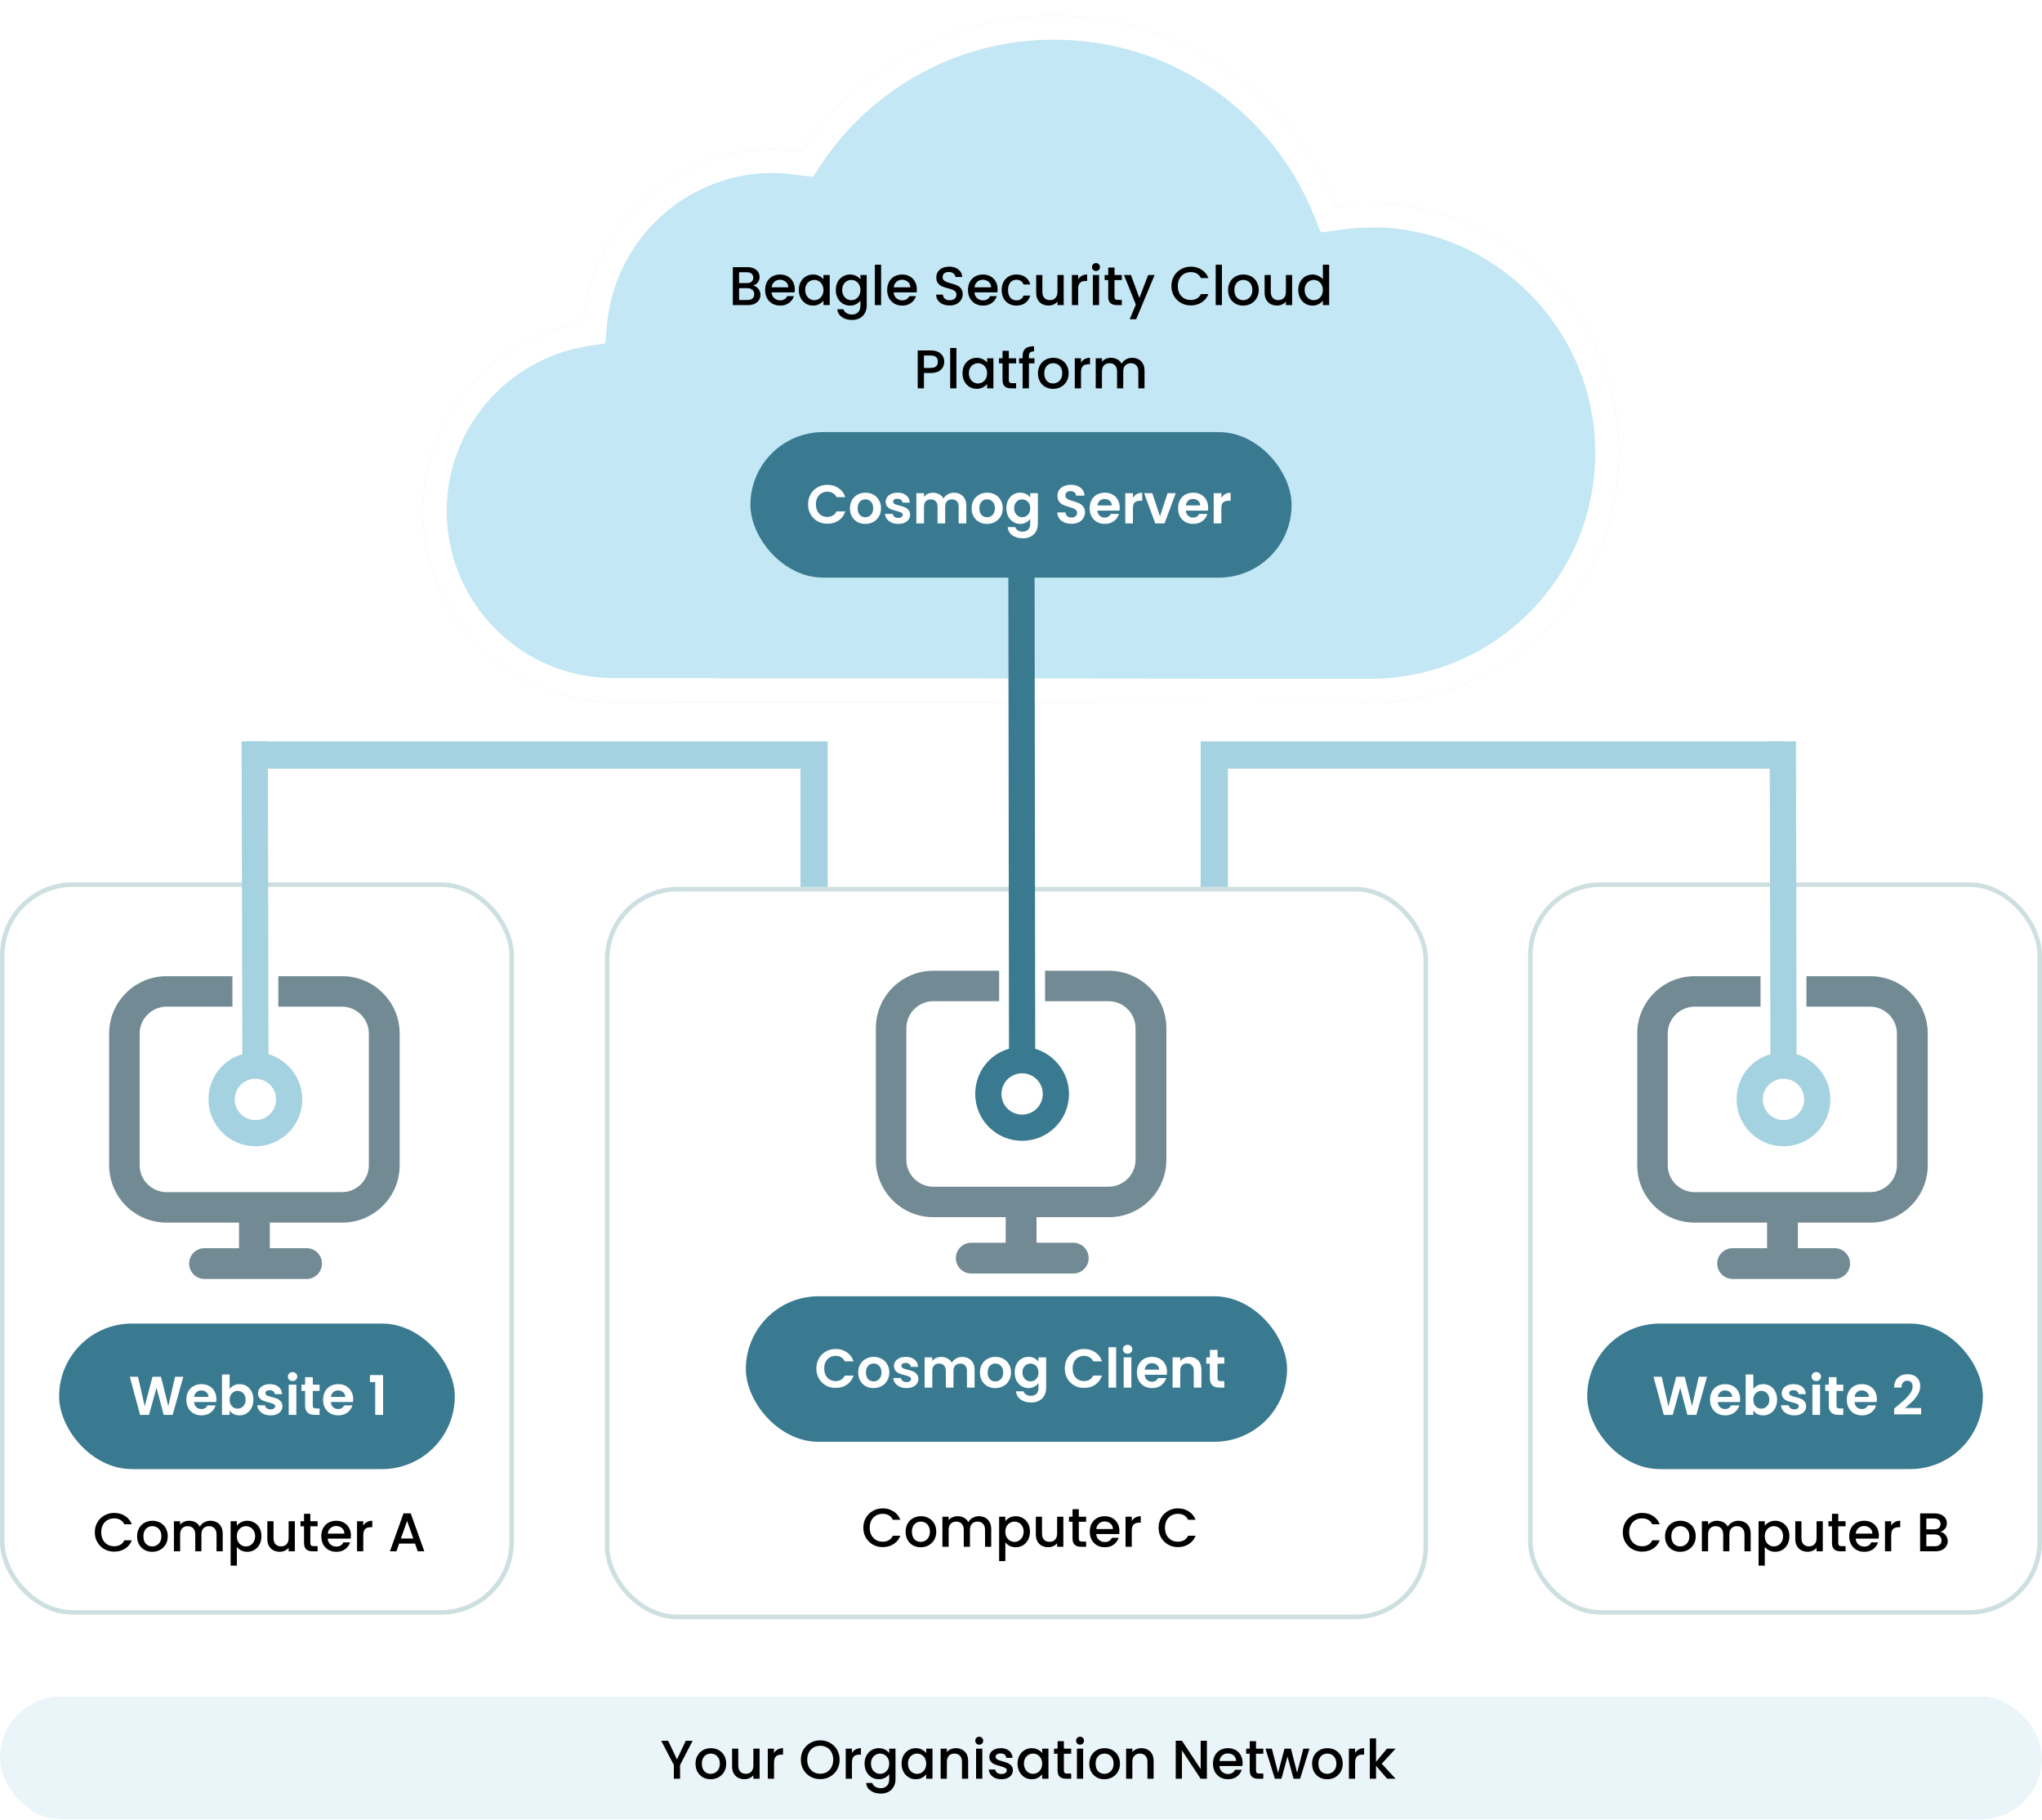 <svg width="515" height="459" viewBox="0 0 515 459" fill="none" xmlns="http://www.w3.org/2000/svg">
<rect y="427.828" width="515" height="30.969" rx="15.484" fill="#EAF5F9"/>
<rect x="153.124" y="224.237" width="206.459" height="183.519" rx="17.778" fill="white" stroke="#CDDFE0" stroke-width="1.147"/>
<rect x="0.573" y="223.09" width="128.463" height="183.519" rx="17.778" fill="white" stroke="#CDDFE0" stroke-width="1.147"/>
<rect x="385.963" y="223.09" width="128.463" height="183.519" rx="17.778" fill="white" stroke="#CDDFE0" stroke-width="1.147"/>
<g filter="url(#filter0_d_0_1)">
<path d="M345.637 47.367C342.735 47.367 339.832 47.658 336.93 48.045C325.61 19.857 298.037 -0 265.82 -0C239.215 -0 215.802 13.561 202.064 34.193C199.742 33.903 197.42 33.612 195.001 33.612C169.943 33.612 149.336 52.792 147.111 77.395C124.182 81.076 106.67 100.934 106.67 124.86C106.67 151.498 128.245 173.002 154.754 173.002L345.444 173.196C380.176 173.196 408.33 145.008 408.33 110.233C408.33 75.458 380.176 47.27 345.444 47.27L345.637 47.367Z" fill="#C3E7F4"/>
<path d="M265.821 3C296.773 3 323.268 22.075 334.146 49.163L335.015 51.328L337.327 51.018C340.173 50.638 342.927 50.367 345.637 50.367L345.66 50.271C378.632 50.388 405.33 77.184 405.33 110.233C405.329 143.354 378.516 170.195 345.444 170.195L154.757 170.002H154.754C129.902 170.002 109.671 149.841 109.67 124.86C109.67 102.433 126.086 83.809 147.586 80.357L149.889 79.988L150.099 77.666C152.186 54.591 171.512 36.612 195.001 36.612C197.203 36.612 199.343 36.876 201.691 37.17L203.533 37.4L204.561 35.856C217.767 16.023 240.262 3 265.821 3Z" stroke="white" stroke-width="6"/>
</g>
<path d="M279.61 244.803H263.566V252.488H279.61C283.331 252.488 286.391 255.545 286.391 259.264V292.483C286.391 296.201 283.331 299.259 279.61 299.259H235.367C231.646 299.259 228.586 296.201 228.586 292.483V259.264C228.586 255.545 231.646 252.488 235.367 252.488H251.989V244.803H235.367C227.428 244.803 220.895 251.248 220.895 259.264V292.483C220.895 300.416 227.345 306.944 235.367 306.944H253.643V313.389H244.96C242.81 313.389 241.073 315.125 241.073 317.273C241.073 319.422 242.81 321.157 244.96 321.157H270.678C272.828 321.157 274.565 319.422 274.565 317.273C274.565 315.125 272.828 313.389 270.678 313.389H261.416V306.944H279.692C287.631 306.944 294.164 300.498 294.164 292.483V259.264C294.164 251.331 287.714 244.803 279.692 244.803H279.61Z" fill="#728A93"/>
<line x1="302.806" y1="190.401" x2="449.621" y2="190.401" stroke="#A5D2E1" stroke-width="6.882"/>
<line y1="-3.441" x2="146.815" y2="-3.441" transform="matrix(-1 8.74228e-08 8.74228e-08 1 208.753 193.842)" stroke="#A5D2E1" stroke-width="6.882"/>
<line x1="306.247" y1="193.842" x2="306.247" y2="223.663" stroke="#A5D2E1" stroke-width="6.882"/>
<line y1="-3.441" x2="29.822" y2="-3.441" transform="matrix(4.37114e-08 1 1 -4.37114e-08 208.753 193.842)" stroke="#A5D2E1" stroke-width="6.882"/>
<path d="M86.243 246.178H70.2V253.863H86.243C89.964 253.863 93.024 256.92 93.024 260.639V293.858C93.024 297.576 89.964 300.634 86.243 300.634H42C38.279 300.634 35.219 297.576 35.219 293.858V260.639C35.219 256.92 38.279 253.863 42 253.863H58.622V246.178H42C34.061 246.178 27.528 252.623 27.528 260.639V293.858C27.528 301.791 33.979 308.319 42 308.319H60.276V314.764H51.593C49.443 314.764 47.706 316.499 47.706 318.648C47.706 320.796 49.443 322.532 51.593 322.532H77.312C79.462 322.532 81.198 320.796 81.198 318.648C81.198 316.499 79.462 314.764 77.312 314.764H68.05V308.319H86.326C94.264 308.319 100.797 301.873 100.797 293.858V260.639C100.797 252.706 94.347 246.178 86.326 246.178H86.243Z" fill="#728A93"/>
<path d="M471.632 246.178H455.589V253.863H471.632C475.353 253.863 478.413 256.92 478.413 260.639V293.858C478.413 297.576 475.353 300.634 471.632 300.634H427.389C423.668 300.634 420.608 297.576 420.608 293.858V260.639C420.608 256.92 423.668 253.863 427.389 253.863H444.011V246.178H427.389C419.45 246.178 412.917 252.623 412.917 260.639V293.858C412.917 301.791 419.368 308.319 427.389 308.319H445.665V314.764H436.982C434.832 314.764 433.095 316.499 433.095 318.648C433.095 320.796 434.832 322.532 436.982 322.532H462.701C464.851 322.532 466.587 320.796 466.587 318.648C466.587 316.499 464.851 314.764 462.701 314.764H453.439V308.319H471.714C479.653 308.319 486.186 301.873 486.186 293.858V260.639C486.186 252.706 479.736 246.178 471.714 246.178H471.632Z" fill="#728A93"/>
<path d="M261.087 264.472L260.922 142.227H254.306L254.472 264.472C249.51 265.876 245.954 270.421 245.954 275.875C245.954 282.403 251.246 287.692 257.779 287.692C264.313 287.692 269.605 282.403 269.605 275.875C269.605 270.504 265.966 265.959 261.087 264.472ZM257.779 281.081C254.885 281.081 252.57 278.767 252.57 275.875C252.57 272.983 254.885 270.669 257.779 270.669C260.674 270.669 262.989 272.983 262.989 275.875C262.989 278.767 260.674 281.081 257.779 281.081Z" fill="#397A90"/>
<path d="M67.72 265.845L67.555 186.96H60.939L61.105 265.845C56.143 267.25 52.587 271.795 52.587 277.249C52.587 283.777 57.88 289.065 64.412 289.065C70.946 289.065 76.238 283.777 76.238 277.249C76.238 271.877 72.6 267.333 67.72 265.845ZM64.412 282.455C61.518 282.455 59.203 280.141 59.203 277.249C59.203 274.356 61.518 272.043 64.412 272.043C67.307 272.043 69.622 274.356 69.622 277.249C69.622 280.141 67.307 282.455 64.412 282.455Z" fill="#A5D2E1"/>
<path d="M453.11 265.845L452.945 186.96H446.329L446.494 265.845C441.533 267.25 437.977 271.795 437.977 277.249C437.977 283.777 443.269 289.065 449.802 289.065C456.335 289.065 461.628 283.777 461.628 277.249C461.628 271.877 457.989 267.333 453.11 265.845ZM449.802 282.455C446.908 282.455 444.592 280.141 444.592 277.249C444.592 274.356 446.908 272.043 449.802 272.043C452.697 272.043 455.012 274.356 455.012 277.249C455.012 280.141 452.697 282.455 449.802 282.455Z" fill="#A5D2E1"/>
<path d="M189.946 72.024C190.459 72.115 190.895 72.386 191.253 72.836C191.611 73.285 191.79 73.795 191.79 74.364C191.79 74.85 191.662 75.29 191.405 75.685C191.157 76.07 190.794 76.378 190.317 76.607C189.84 76.827 189.285 76.937 188.652 76.937H184.825V67.371H188.473C189.124 67.371 189.684 67.482 190.152 67.702C190.62 67.922 190.973 68.22 191.212 68.597C191.45 68.963 191.57 69.376 191.57 69.835C191.57 70.386 191.423 70.845 191.129 71.212C190.836 71.579 190.441 71.849 189.946 72.024ZM186.395 71.391H188.335C188.849 71.391 189.248 71.276 189.533 71.046C189.826 70.808 189.973 70.468 189.973 70.028C189.973 69.597 189.826 69.262 189.533 69.023C189.248 68.775 188.849 68.651 188.335 68.651H186.395V71.391ZM188.514 75.657C189.046 75.657 189.464 75.529 189.767 75.272C190.07 75.015 190.221 74.657 190.221 74.198C190.221 73.73 190.06 73.359 189.739 73.084C189.418 72.808 188.991 72.671 188.459 72.671H186.395V75.657H188.514ZM200.446 72.96C200.446 73.244 200.428 73.501 200.391 73.73H194.596C194.642 74.336 194.867 74.822 195.271 75.189C195.674 75.556 196.17 75.74 196.757 75.74C197.601 75.74 198.198 75.387 198.546 74.68H200.239C200.01 75.377 199.593 75.951 198.987 76.401C198.39 76.841 197.647 77.061 196.757 77.061C196.032 77.061 195.381 76.901 194.803 76.58C194.234 76.249 193.784 75.79 193.454 75.203C193.133 74.607 192.972 73.918 192.972 73.139C192.972 72.359 193.128 71.675 193.44 71.088C193.761 70.491 194.206 70.032 194.775 69.711C195.353 69.39 196.014 69.23 196.757 69.23C197.473 69.23 198.111 69.386 198.67 69.698C199.23 70.01 199.666 70.45 199.978 71.019C200.29 71.579 200.446 72.226 200.446 72.96ZM198.808 72.464C198.799 71.886 198.592 71.423 198.189 71.074C197.785 70.725 197.285 70.551 196.688 70.551C196.147 70.551 195.684 70.725 195.298 71.074C194.913 71.413 194.683 71.877 194.61 72.464H198.808ZM201.467 73.111C201.467 72.349 201.623 71.675 201.935 71.088C202.256 70.501 202.687 70.046 203.229 69.725C203.779 69.395 204.385 69.23 205.046 69.23C205.642 69.23 206.161 69.349 206.601 69.588C207.051 69.817 207.408 70.106 207.675 70.455V69.353H209.257V76.937H207.675V75.809C207.408 76.167 207.046 76.465 206.587 76.703C206.128 76.942 205.605 77.061 205.018 77.061C204.367 77.061 203.77 76.896 203.229 76.566C202.687 76.226 202.256 75.758 201.935 75.162C201.623 74.556 201.467 73.873 201.467 73.111ZM207.675 73.139C207.675 72.615 207.564 72.161 207.344 71.776C207.133 71.391 206.853 71.097 206.505 70.895C206.156 70.693 205.78 70.592 205.376 70.592C204.972 70.592 204.596 70.693 204.247 70.895C203.899 71.088 203.614 71.377 203.394 71.762C203.183 72.138 203.077 72.588 203.077 73.111C203.077 73.634 203.183 74.093 203.394 74.487C203.614 74.882 203.899 75.185 204.247 75.396C204.605 75.598 204.981 75.699 205.376 75.699C205.78 75.699 206.156 75.598 206.505 75.396C206.853 75.194 207.133 74.9 207.344 74.515C207.564 74.12 207.675 73.662 207.675 73.139ZM214.374 69.23C214.961 69.23 215.48 69.349 215.929 69.588C216.388 69.817 216.746 70.106 217.003 70.455V69.353H218.586V77.061C218.586 77.759 218.439 78.378 218.145 78.919C217.852 79.47 217.425 79.901 216.865 80.213C216.315 80.525 215.654 80.681 214.883 80.681C213.855 80.681 213.002 80.438 212.323 79.952C211.644 79.475 211.259 78.823 211.167 77.997H212.722C212.842 78.392 213.094 78.708 213.479 78.947C213.874 79.195 214.342 79.319 214.883 79.319C215.516 79.319 216.026 79.126 216.411 78.74C216.806 78.355 217.003 77.795 217.003 77.061V75.795C216.737 76.153 216.374 76.456 215.915 76.703C215.466 76.942 214.952 77.061 214.374 77.061C213.713 77.061 213.108 76.896 212.557 76.566C212.016 76.226 211.584 75.758 211.263 75.162C210.951 74.556 210.795 73.873 210.795 73.111C210.795 72.349 210.951 71.675 211.263 71.088C211.584 70.501 212.016 70.046 212.557 69.725C213.108 69.395 213.713 69.23 214.374 69.23ZM217.003 73.139C217.003 72.615 216.893 72.161 216.672 71.776C216.461 71.391 216.182 71.097 215.833 70.895C215.484 70.693 215.108 70.592 214.704 70.592C214.301 70.592 213.924 70.693 213.576 70.895C213.227 71.088 212.942 71.377 212.722 71.762C212.511 72.138 212.406 72.588 212.406 73.111C212.406 73.634 212.511 74.093 212.722 74.487C212.942 74.882 213.227 75.185 213.576 75.396C213.933 75.598 214.31 75.699 214.704 75.699C215.108 75.699 215.484 75.598 215.833 75.396C216.182 75.194 216.461 74.9 216.672 74.515C216.893 74.12 217.003 73.662 217.003 73.139ZM222.216 66.752V76.937H220.647V66.752H222.216ZM231.227 72.96C231.227 73.244 231.208 73.501 231.171 73.73H225.377C225.423 74.336 225.648 74.822 226.051 75.189C226.455 75.556 226.951 75.74 227.538 75.74C228.382 75.74 228.978 75.387 229.327 74.68H231.02C230.791 75.377 230.373 75.951 229.768 76.401C229.171 76.841 228.428 77.061 227.538 77.061C226.813 77.061 226.161 76.901 225.583 76.58C225.014 76.249 224.565 75.79 224.234 75.203C223.913 74.607 223.753 73.918 223.753 73.139C223.753 72.359 223.909 71.675 224.221 71.088C224.542 70.491 224.987 70.032 225.556 69.711C226.134 69.39 226.795 69.23 227.538 69.23C228.254 69.23 228.891 69.386 229.451 69.698C230.011 70.01 230.447 70.45 230.759 71.019C231.071 71.579 231.227 72.226 231.227 72.96ZM229.589 72.464C229.579 71.886 229.373 71.423 228.969 71.074C228.566 70.725 228.065 70.551 227.469 70.551C226.928 70.551 226.464 70.725 226.079 71.074C225.693 71.413 225.464 71.877 225.391 72.464H229.589ZM239.498 77.034C238.856 77.034 238.278 76.924 237.764 76.703C237.25 76.474 236.846 76.153 236.553 75.74C236.259 75.327 236.112 74.845 236.112 74.295H237.791C237.828 74.708 237.989 75.047 238.273 75.313C238.567 75.579 238.975 75.712 239.498 75.712C240.039 75.712 240.461 75.584 240.764 75.327C241.067 75.061 241.218 74.721 241.218 74.308C241.218 73.987 241.122 73.726 240.929 73.524C240.746 73.322 240.512 73.166 240.227 73.056C239.952 72.946 239.567 72.827 239.071 72.698C238.447 72.533 237.938 72.368 237.544 72.203C237.158 72.028 236.828 71.762 236.553 71.404C236.277 71.046 236.14 70.569 236.14 69.973C236.14 69.422 236.277 68.941 236.553 68.528C236.828 68.115 237.213 67.798 237.709 67.578C238.204 67.358 238.778 67.248 239.429 67.248C240.356 67.248 241.113 67.482 241.7 67.95C242.297 68.408 242.627 69.041 242.691 69.849H240.957C240.929 69.5 240.764 69.202 240.461 68.954C240.159 68.707 239.76 68.583 239.264 68.583C238.814 68.583 238.447 68.697 238.163 68.927C237.878 69.156 237.736 69.487 237.736 69.918C237.736 70.211 237.823 70.455 237.998 70.647C238.181 70.831 238.411 70.978 238.686 71.088C238.961 71.198 239.337 71.317 239.815 71.446C240.448 71.62 240.962 71.794 241.356 71.969C241.76 72.143 242.099 72.414 242.375 72.781C242.659 73.139 242.801 73.62 242.801 74.226C242.801 74.712 242.668 75.171 242.402 75.602C242.145 76.034 241.764 76.382 241.26 76.648C240.764 76.905 240.177 77.034 239.498 77.034ZM251.604 72.96C251.604 73.244 251.585 73.501 251.549 73.73H245.754C245.8 74.336 246.025 74.822 246.428 75.189C246.832 75.556 247.328 75.74 247.915 75.74C248.759 75.74 249.355 75.387 249.704 74.68H251.397C251.168 75.377 250.75 75.951 250.145 76.401C249.548 76.841 248.805 77.061 247.915 77.061C247.19 77.061 246.538 76.901 245.96 76.58C245.391 76.249 244.942 75.79 244.612 75.203C244.29 74.607 244.13 73.918 244.13 73.139C244.13 72.359 244.286 71.675 244.598 71.088C244.919 70.491 245.364 70.032 245.933 69.711C246.511 69.39 247.172 69.23 247.915 69.23C248.631 69.23 249.268 69.386 249.828 69.698C250.388 70.01 250.824 70.45 251.136 71.019C251.448 71.579 251.604 72.226 251.604 72.96ZM249.966 72.464C249.957 71.886 249.75 71.423 249.346 71.074C248.943 70.725 248.442 70.551 247.846 70.551C247.305 70.551 246.841 70.725 246.456 71.074C246.07 71.413 245.841 71.877 245.768 72.464H249.966ZM252.625 73.139C252.625 72.359 252.781 71.675 253.093 71.088C253.414 70.491 253.854 70.032 254.414 69.711C254.974 69.39 255.616 69.23 256.341 69.23C257.259 69.23 258.016 69.45 258.612 69.89C259.218 70.322 259.626 70.941 259.837 71.748H258.144C258.006 71.372 257.786 71.079 257.483 70.868C257.181 70.656 256.8 70.551 256.341 70.551C255.699 70.551 255.185 70.78 254.799 71.239C254.423 71.689 254.235 72.322 254.235 73.139C254.235 73.955 254.423 74.593 254.799 75.052C255.185 75.511 255.699 75.74 256.341 75.74C257.249 75.74 257.85 75.341 258.144 74.543H259.837C259.617 75.313 259.204 75.928 258.598 76.387C257.993 76.837 257.24 77.061 256.341 77.061C255.616 77.061 254.974 76.901 254.414 76.58C253.854 76.249 253.414 75.79 253.093 75.203C252.781 74.607 252.625 73.918 252.625 73.139ZM268.269 69.353V76.937H266.7V76.043C266.452 76.355 266.126 76.603 265.723 76.786C265.328 76.96 264.906 77.047 264.456 77.047C263.86 77.047 263.323 76.924 262.846 76.676C262.378 76.428 262.006 76.061 261.731 75.575C261.465 75.088 261.332 74.501 261.332 73.813V69.353H262.887V73.579C262.887 74.258 263.057 74.781 263.396 75.148C263.736 75.506 264.199 75.685 264.787 75.685C265.374 75.685 265.837 75.506 266.177 75.148C266.525 74.781 266.7 74.258 266.7 73.579V69.353H268.269ZM271.908 70.455C272.138 70.069 272.44 69.771 272.817 69.56C273.202 69.34 273.656 69.23 274.179 69.23V70.854H273.78C273.165 70.854 272.697 71.01 272.376 71.322C272.064 71.634 271.908 72.175 271.908 72.946V76.937H270.339V69.353H271.908V70.455ZM276.42 68.349C276.135 68.349 275.897 68.252 275.704 68.06C275.512 67.867 275.415 67.628 275.415 67.344C275.415 67.059 275.512 66.821 275.704 66.628C275.897 66.436 276.135 66.339 276.42 66.339C276.695 66.339 276.929 66.436 277.122 66.628C277.315 66.821 277.411 67.059 277.411 67.344C277.411 67.628 277.315 67.867 277.122 68.06C276.929 68.252 276.695 68.349 276.42 68.349ZM277.191 69.353V76.937H275.622V69.353H277.191ZM281.081 70.633V74.832C281.081 75.116 281.146 75.322 281.274 75.451C281.412 75.57 281.641 75.63 281.962 75.63H282.926V76.937H281.687C280.98 76.937 280.439 76.772 280.063 76.442C279.687 76.112 279.499 75.575 279.499 74.832V70.633H278.604V69.353H279.499V67.468H281.081V69.353H282.926V70.633H281.081ZM291.199 69.353L286.547 80.502H284.922L286.464 76.814L283.477 69.353H285.225L287.359 75.134L289.575 69.353H291.199ZM295.435 72.134C295.435 71.198 295.651 70.358 296.082 69.615C296.523 68.872 297.115 68.294 297.858 67.881C298.61 67.459 299.431 67.248 300.322 67.248C301.34 67.248 302.244 67.5 303.033 68.005C303.831 68.5 304.409 69.207 304.767 70.124H302.882C302.634 69.62 302.29 69.243 301.849 68.996C301.409 68.748 300.9 68.624 300.322 68.624C299.688 68.624 299.124 68.766 298.629 69.051C298.133 69.335 297.743 69.743 297.459 70.276C297.183 70.808 297.046 71.427 297.046 72.134C297.046 72.84 297.183 73.46 297.459 73.992C297.743 74.524 298.133 74.937 298.629 75.231C299.124 75.515 299.688 75.657 300.322 75.657C300.9 75.657 301.409 75.534 301.849 75.286C302.29 75.038 302.634 74.662 302.882 74.157H304.767C304.409 75.075 303.831 75.781 303.033 76.277C302.244 76.772 301.34 77.02 300.322 77.02C299.422 77.02 298.601 76.814 297.858 76.401C297.115 75.978 296.523 75.396 296.082 74.653C295.651 73.909 295.435 73.07 295.435 72.134ZM308.173 66.752V76.937H306.604V66.752H308.173ZM313.523 77.061C312.807 77.061 312.16 76.901 311.582 76.58C311.004 76.249 310.55 75.79 310.219 75.203C309.889 74.607 309.724 73.918 309.724 73.139C309.724 72.368 309.894 71.684 310.233 71.088C310.573 70.491 311.036 70.032 311.623 69.711C312.21 69.39 312.867 69.23 313.591 69.23C314.316 69.23 314.972 69.39 315.56 69.711C316.147 70.032 316.61 70.491 316.95 71.088C317.289 71.684 317.459 72.368 317.459 73.139C317.459 73.909 317.285 74.593 316.936 75.189C316.587 75.786 316.11 76.249 315.505 76.58C314.908 76.901 314.248 77.061 313.523 77.061ZM313.523 75.699C313.926 75.699 314.303 75.602 314.651 75.41C315.009 75.217 315.298 74.928 315.518 74.543C315.739 74.157 315.849 73.689 315.849 73.139C315.849 72.588 315.743 72.125 315.532 71.748C315.321 71.363 315.041 71.074 314.693 70.881C314.344 70.689 313.968 70.592 313.564 70.592C313.16 70.592 312.784 70.689 312.435 70.881C312.096 71.074 311.825 71.363 311.623 71.748C311.421 72.125 311.32 72.588 311.32 73.139C311.32 73.955 311.527 74.588 311.94 75.038C312.362 75.478 312.889 75.699 313.523 75.699ZM325.878 69.353V76.937H324.309V76.043C324.062 76.355 323.736 76.603 323.332 76.786C322.938 76.96 322.515 77.047 322.066 77.047C321.469 77.047 320.933 76.924 320.455 76.676C319.987 76.428 319.616 76.061 319.341 75.575C319.074 75.088 318.941 74.501 318.941 73.813V69.353H320.497V73.579C320.497 74.258 320.666 74.781 321.006 75.148C321.346 75.506 321.809 75.685 322.396 75.685C322.983 75.685 323.447 75.506 323.786 75.148C324.135 74.781 324.309 74.258 324.309 73.579V69.353H325.878ZM327.426 73.111C327.426 72.349 327.582 71.675 327.894 71.088C328.215 70.501 328.646 70.046 329.187 69.725C329.738 69.395 330.348 69.23 331.018 69.23C331.514 69.23 332 69.34 332.477 69.56C332.963 69.771 333.349 70.055 333.633 70.413V66.752H335.216V76.937H333.633V75.795C333.376 76.162 333.018 76.465 332.56 76.703C332.11 76.942 331.592 77.061 331.004 77.061C330.344 77.061 329.738 76.896 329.187 76.566C328.646 76.226 328.215 75.758 327.894 75.162C327.582 74.556 327.426 73.873 327.426 73.111ZM333.633 73.139C333.633 72.615 333.523 72.161 333.303 71.776C333.092 71.391 332.812 71.097 332.463 70.895C332.115 70.693 331.738 70.592 331.335 70.592C330.931 70.592 330.555 70.693 330.206 70.895C329.857 71.088 329.573 71.377 329.353 71.762C329.142 72.138 329.036 72.588 329.036 73.111C329.036 73.634 329.142 74.093 329.353 74.487C329.573 74.882 329.857 75.185 330.206 75.396C330.564 75.598 330.94 75.699 331.335 75.699C331.738 75.699 332.115 75.598 332.463 75.396C332.812 75.194 333.092 74.9 333.303 74.515C333.523 74.12 333.633 73.662 333.633 73.139ZM238.143 91.221C238.143 91.707 238.028 92.166 237.799 92.597C237.569 93.028 237.202 93.382 236.697 93.657C236.193 93.923 235.546 94.056 234.757 94.056H233.023V97.937H231.453V88.371H234.757C235.491 88.371 236.11 88.5 236.615 88.757C237.129 89.005 237.51 89.344 237.757 89.775C238.014 90.207 238.143 90.688 238.143 91.221ZM234.757 92.776C235.353 92.776 235.798 92.643 236.092 92.377C236.385 92.102 236.532 91.716 236.532 91.221C236.532 90.175 235.94 89.651 234.757 89.651H233.023V92.776H234.757ZM241.208 87.752V97.937H239.639V87.752H241.208ZM242.745 94.111C242.745 93.349 242.901 92.675 243.213 92.088C243.534 91.501 243.966 91.046 244.507 90.725C245.058 90.395 245.663 90.23 246.324 90.23C246.92 90.23 247.439 90.349 247.879 90.588C248.329 90.817 248.687 91.106 248.953 91.455V90.353H250.536V97.937H248.953V96.809C248.687 97.167 248.324 97.465 247.866 97.703C247.407 97.942 246.884 98.061 246.296 98.061C245.645 98.061 245.048 97.896 244.507 97.566C243.966 97.226 243.534 96.758 243.213 96.162C242.901 95.556 242.745 94.873 242.745 94.111ZM248.953 94.139C248.953 93.615 248.843 93.161 248.623 92.776C248.411 92.391 248.132 92.097 247.783 91.895C247.434 91.693 247.058 91.592 246.654 91.592C246.251 91.592 245.874 91.693 245.526 91.895C245.177 92.088 244.892 92.377 244.672 92.762C244.461 93.138 244.356 93.588 244.356 94.111C244.356 94.634 244.461 95.093 244.672 95.487C244.892 95.882 245.177 96.185 245.526 96.396C245.884 96.598 246.26 96.699 246.654 96.699C247.058 96.699 247.434 96.598 247.783 96.396C248.132 96.194 248.411 95.9 248.623 95.515C248.843 95.12 248.953 94.662 248.953 94.139ZM254.427 91.633V95.832C254.427 96.116 254.491 96.322 254.62 96.451C254.758 96.57 254.987 96.63 255.308 96.63H256.272V97.937H255.033C254.326 97.937 253.785 97.772 253.409 97.442C253.032 97.112 252.844 96.575 252.844 95.832V91.633H251.95V90.353H252.844V88.468H254.427V90.353H256.272V91.633H254.427ZM260.897 91.633H259.493V97.937H257.91V91.633H257.016V90.353H257.91V89.817C257.91 88.945 258.14 88.312 258.599 87.917C259.067 87.513 259.796 87.312 260.787 87.312V88.619C260.31 88.619 259.975 88.711 259.782 88.894C259.59 89.069 259.493 89.376 259.493 89.817V90.353H260.897V91.633ZM265.577 98.061C264.862 98.061 264.215 97.901 263.637 97.58C263.059 97.249 262.604 96.79 262.274 96.203C261.944 95.607 261.779 94.918 261.779 94.139C261.779 93.368 261.948 92.684 262.288 92.088C262.627 91.491 263.091 91.032 263.678 90.711C264.265 90.39 264.921 90.23 265.646 90.23C266.371 90.23 267.027 90.39 267.614 90.711C268.202 91.032 268.665 91.491 269.005 92.088C269.344 92.684 269.514 93.368 269.514 94.139C269.514 94.909 269.34 95.593 268.991 96.189C268.642 96.786 268.165 97.249 267.559 97.58C266.963 97.901 266.302 98.061 265.577 98.061ZM265.577 96.699C265.981 96.699 266.357 96.602 266.706 96.41C267.064 96.217 267.353 95.928 267.573 95.543C267.793 95.157 267.904 94.689 267.904 94.139C267.904 93.588 267.798 93.125 267.587 92.748C267.376 92.363 267.096 92.074 266.747 91.881C266.399 91.689 266.022 91.592 265.619 91.592C265.215 91.592 264.839 91.689 264.49 91.881C264.151 92.074 263.88 92.363 263.678 92.748C263.476 93.125 263.375 93.588 263.375 94.139C263.375 94.955 263.582 95.588 263.995 96.038C264.417 96.478 264.944 96.699 265.577 96.699ZM272.634 91.455C272.864 91.069 273.166 90.771 273.543 90.56C273.928 90.34 274.382 90.23 274.905 90.23V91.854H274.506C273.891 91.854 273.423 92.01 273.102 92.322C272.79 92.634 272.634 93.175 272.634 93.946V97.937H271.065V90.353H272.634V91.455ZM285.528 90.23C286.124 90.23 286.657 90.353 287.125 90.601C287.602 90.849 287.973 91.216 288.239 91.702C288.515 92.189 288.652 92.776 288.652 93.464V97.937H287.097V93.698C287.097 93.019 286.927 92.501 286.588 92.143C286.248 91.776 285.785 91.592 285.198 91.592C284.61 91.592 284.142 91.776 283.794 92.143C283.454 92.501 283.284 93.019 283.284 93.698V97.937H281.729V93.698C281.729 93.019 281.559 92.501 281.22 92.143C280.88 91.776 280.417 91.592 279.83 91.592C279.242 91.592 278.775 91.776 278.426 92.143C278.086 92.501 277.917 93.019 277.917 93.698V97.937H276.347V90.353H277.917V91.221C278.173 90.909 278.499 90.665 278.894 90.491C279.288 90.317 279.71 90.23 280.16 90.23C280.766 90.23 281.307 90.358 281.784 90.615C282.261 90.872 282.628 91.244 282.885 91.73C283.115 91.271 283.473 90.909 283.959 90.642C284.445 90.367 284.968 90.23 285.528 90.23Z" fill="black"/>
<path d="M174.683 438.997L171.517 445.095V448.563H169.948V445.095L166.769 438.997H168.517L170.733 443.691L172.949 438.997H174.683ZM179.218 448.687C178.502 448.687 177.855 448.527 177.277 448.205C176.699 447.875 176.245 447.416 175.914 446.829C175.584 446.233 175.419 445.544 175.419 444.764C175.419 443.994 175.589 443.31 175.928 442.714C176.268 442.117 176.731 441.658 177.318 441.337C177.905 441.016 178.562 440.855 179.286 440.855C180.011 440.855 180.667 441.016 181.255 441.337C181.842 441.658 182.305 442.117 182.645 442.714C182.984 443.31 183.154 443.994 183.154 444.764C183.154 445.535 182.98 446.219 182.631 446.815C182.282 447.412 181.805 447.875 181.2 448.205C180.603 448.527 179.943 448.687 179.218 448.687ZM179.218 447.325C179.621 447.325 179.998 447.228 180.346 447.035C180.704 446.843 180.993 446.554 181.213 446.168C181.434 445.783 181.544 445.315 181.544 444.764C181.544 444.214 181.438 443.75 181.227 443.374C181.016 442.989 180.736 442.7 180.388 442.507C180.039 442.314 179.663 442.218 179.259 442.218C178.855 442.218 178.479 442.314 178.13 442.507C177.791 442.7 177.52 442.989 177.318 443.374C177.116 443.75 177.015 444.214 177.015 444.764C177.015 445.581 177.222 446.214 177.635 446.664C178.057 447.104 178.584 447.325 179.218 447.325ZM191.573 440.979V448.563H190.004V447.669C189.757 447.981 189.431 448.228 189.027 448.412C188.633 448.586 188.21 448.673 187.761 448.673C187.164 448.673 186.628 448.549 186.15 448.302C185.682 448.054 185.311 447.687 185.036 447.201C184.769 446.714 184.636 446.127 184.636 445.439V440.979H186.192V445.205C186.192 445.884 186.362 446.407 186.701 446.774C187.041 447.132 187.504 447.311 188.091 447.311C188.678 447.311 189.142 447.132 189.481 446.774C189.83 446.407 190.004 445.884 190.004 445.205V440.979H191.573ZM195.213 442.08C195.442 441.695 195.745 441.397 196.121 441.186C196.507 440.966 196.961 440.855 197.484 440.855V442.48H197.085C196.47 442.48 196.002 442.636 195.681 442.948C195.369 443.26 195.213 443.801 195.213 444.572V448.563H193.644V440.979H195.213V442.08ZM206.865 448.66C205.975 448.66 205.153 448.453 204.401 448.04C203.658 447.618 203.066 447.035 202.625 446.292C202.194 445.54 201.979 444.696 201.979 443.76C201.979 442.824 202.194 441.984 202.625 441.241C203.066 440.498 203.658 439.92 204.401 439.507C205.153 439.085 205.975 438.873 206.865 438.873C207.764 438.873 208.585 439.085 209.328 439.507C210.081 439.92 210.673 440.498 211.104 441.241C211.535 441.984 211.751 442.824 211.751 443.76C211.751 444.696 211.535 445.54 211.104 446.292C210.673 447.035 210.081 447.618 209.328 448.04C208.585 448.453 207.764 448.66 206.865 448.66ZM206.865 447.297C207.498 447.297 208.062 447.155 208.558 446.87C209.053 446.577 209.439 446.164 209.714 445.632C209.998 445.09 210.141 444.466 210.141 443.76C210.141 443.053 209.998 442.434 209.714 441.902C209.439 441.369 209.053 440.961 208.558 440.677C208.062 440.392 207.498 440.25 206.865 440.25C206.232 440.25 205.667 440.392 205.172 440.677C204.676 440.961 204.286 441.369 204.002 441.902C203.727 442.434 203.589 443.053 203.589 443.76C203.589 444.466 203.727 445.09 204.002 445.632C204.286 446.164 204.676 446.577 205.172 446.87C205.667 447.155 206.232 447.297 206.865 447.297ZM214.864 442.08C215.093 441.695 215.396 441.397 215.772 441.186C216.158 440.966 216.612 440.855 217.135 440.855V442.48H216.736C216.121 442.48 215.653 442.636 215.332 442.948C215.02 443.26 214.864 443.801 214.864 444.572V448.563H213.295V440.979H214.864V442.08ZM221.633 440.855C222.22 440.855 222.739 440.975 223.188 441.213C223.647 441.443 224.005 441.732 224.262 442.08V440.979H225.845V448.687C225.845 449.385 225.698 450.004 225.404 450.545C225.111 451.096 224.684 451.527 224.124 451.839C223.574 452.151 222.913 452.307 222.142 452.307C221.115 452.307 220.261 452.064 219.582 451.578C218.903 451.1 218.518 450.449 218.426 449.623H219.981C220.101 450.018 220.353 450.334 220.738 450.573C221.133 450.821 221.601 450.944 222.142 450.944C222.775 450.944 223.285 450.752 223.67 450.366C224.065 449.981 224.262 449.421 224.262 448.687V447.421C223.996 447.779 223.633 448.082 223.175 448.329C222.725 448.568 222.211 448.687 221.633 448.687C220.972 448.687 220.367 448.522 219.816 448.192C219.275 447.852 218.843 447.384 218.522 446.788C218.21 446.182 218.054 445.498 218.054 444.737C218.054 443.975 218.21 443.301 218.522 442.714C218.843 442.126 219.275 441.672 219.816 441.351C220.367 441.021 220.972 440.855 221.633 440.855ZM224.262 444.764C224.262 444.241 224.152 443.787 223.932 443.402C223.721 443.016 223.441 442.723 223.092 442.521C222.743 442.319 222.367 442.218 221.963 442.218C221.56 442.218 221.183 442.319 220.835 442.521C220.486 442.714 220.202 443.003 219.981 443.388C219.77 443.764 219.665 444.214 219.665 444.737C219.665 445.26 219.77 445.719 219.981 446.113C220.202 446.508 220.486 446.811 220.835 447.022C221.193 447.224 221.569 447.325 221.963 447.325C222.367 447.325 222.743 447.224 223.092 447.022C223.441 446.82 223.721 446.526 223.932 446.141C224.152 445.746 224.262 445.287 224.262 444.764ZM227.383 444.737C227.383 443.975 227.539 443.301 227.851 442.714C228.172 442.126 228.603 441.672 229.144 441.351C229.695 441.021 230.301 440.855 230.961 440.855C231.558 440.855 232.076 440.975 232.517 441.213C232.966 441.443 233.324 441.732 233.59 442.08V440.979H235.173V448.563H233.59V447.435C233.324 447.792 232.962 448.091 232.503 448.329C232.044 448.568 231.521 448.687 230.934 448.687C230.282 448.687 229.686 448.522 229.144 448.192C228.603 447.852 228.172 447.384 227.851 446.788C227.539 446.182 227.383 445.498 227.383 444.737ZM233.59 444.764C233.59 444.241 233.48 443.787 233.26 443.402C233.049 443.016 232.769 442.723 232.42 442.521C232.072 442.319 231.695 442.218 231.292 442.218C230.888 442.218 230.512 442.319 230.163 442.521C229.814 442.714 229.53 443.003 229.31 443.388C229.099 443.764 228.993 444.214 228.993 444.737C228.993 445.26 229.099 445.719 229.31 446.113C229.53 446.508 229.814 446.811 230.163 447.022C230.521 447.224 230.897 447.325 231.292 447.325C231.695 447.325 232.072 447.224 232.42 447.022C232.769 446.82 233.049 446.526 233.26 446.141C233.48 445.746 233.59 445.287 233.59 444.764ZM241.06 440.855C241.657 440.855 242.189 440.979 242.657 441.227C243.134 441.475 243.506 441.842 243.772 442.328C244.038 442.815 244.171 443.402 244.171 444.09V448.563H242.616V444.324C242.616 443.645 242.446 443.127 242.106 442.769C241.767 442.402 241.303 442.218 240.716 442.218C240.129 442.218 239.661 442.402 239.312 442.769C238.973 443.127 238.803 443.645 238.803 444.324V448.563H237.234V440.979H238.803V441.846C239.06 441.534 239.386 441.291 239.78 441.117C240.184 440.943 240.611 440.855 241.06 440.855ZM246.971 439.975C246.686 439.975 246.448 439.878 246.255 439.686C246.062 439.493 245.966 439.254 245.966 438.97C245.966 438.685 246.062 438.447 246.255 438.254C246.448 438.061 246.686 437.965 246.971 437.965C247.246 437.965 247.48 438.061 247.673 438.254C247.865 438.447 247.962 438.685 247.962 438.97C247.962 439.254 247.865 439.493 247.673 439.686C247.48 439.878 247.246 439.975 246.971 439.975ZM247.742 440.979V448.563H246.172V440.979H247.742ZM252.554 448.687C251.958 448.687 251.421 448.582 250.944 448.371C250.476 448.15 250.104 447.857 249.829 447.49C249.554 447.113 249.407 446.696 249.389 446.237H251.013C251.04 446.558 251.192 446.829 251.467 447.049C251.751 447.26 252.105 447.366 252.527 447.366C252.967 447.366 253.307 447.283 253.545 447.118C253.793 446.944 253.917 446.723 253.917 446.457C253.917 446.173 253.779 445.962 253.504 445.824C253.238 445.687 252.811 445.535 252.224 445.37C251.655 445.214 251.192 445.063 250.834 444.916C250.476 444.769 250.164 444.544 249.898 444.241C249.641 443.939 249.513 443.539 249.513 443.044C249.513 442.64 249.632 442.273 249.87 441.943C250.109 441.603 250.449 441.337 250.889 441.145C251.339 440.952 251.852 440.855 252.431 440.855C253.293 440.855 253.986 441.076 254.509 441.516C255.041 441.947 255.326 442.539 255.362 443.292H253.793C253.766 442.952 253.628 442.681 253.38 442.48C253.132 442.278 252.798 442.177 252.375 442.177C251.963 442.177 251.646 442.255 251.426 442.411C251.206 442.567 251.095 442.773 251.095 443.03C251.095 443.232 251.169 443.402 251.316 443.539C251.462 443.677 251.641 443.787 251.852 443.87C252.063 443.943 252.375 444.04 252.788 444.159C253.339 444.306 253.789 444.457 254.137 444.613C254.495 444.76 254.802 444.98 255.059 445.274C255.316 445.567 255.449 445.957 255.459 446.444C255.459 446.875 255.339 447.26 255.101 447.6C254.862 447.939 254.523 448.205 254.082 448.398C253.651 448.591 253.142 448.687 252.554 448.687ZM256.631 444.737C256.631 443.975 256.787 443.301 257.099 442.714C257.42 442.126 257.851 441.672 258.393 441.351C258.943 441.021 259.549 440.855 260.21 440.855C260.806 440.855 261.324 440.975 261.765 441.213C262.215 441.443 262.572 441.732 262.839 442.08V440.979H264.421V448.563H262.839V447.435C262.572 447.792 262.21 448.091 261.751 448.329C261.292 448.568 260.769 448.687 260.182 448.687C259.531 448.687 258.934 448.522 258.393 448.192C257.851 447.852 257.42 447.384 257.099 446.788C256.787 446.182 256.631 445.498 256.631 444.737ZM262.839 444.764C262.839 444.241 262.728 443.787 262.508 443.402C262.297 443.016 262.017 442.723 261.669 442.521C261.32 442.319 260.944 442.218 260.54 442.218C260.136 442.218 259.76 442.319 259.411 442.521C259.063 442.714 258.778 443.003 258.558 443.388C258.347 443.764 258.241 444.214 258.241 444.737C258.241 445.26 258.347 445.719 258.558 446.113C258.778 446.508 259.063 446.811 259.411 447.022C259.769 447.224 260.145 447.325 260.54 447.325C260.944 447.325 261.32 447.224 261.669 447.022C262.017 446.82 262.297 446.526 262.508 446.141C262.728 445.746 262.839 445.287 262.839 444.764ZM268.313 442.259V446.457C268.313 446.742 268.377 446.948 268.506 447.077C268.643 447.196 268.873 447.256 269.194 447.256H270.157V448.563H268.918C268.212 448.563 267.671 448.398 267.294 448.068C266.918 447.737 266.73 447.201 266.73 446.457V442.259H265.835V440.979H266.73V439.094H268.313V440.979H270.157V442.259H268.313ZM272.402 439.975C272.117 439.975 271.879 439.878 271.686 439.686C271.493 439.493 271.397 439.254 271.397 438.97C271.397 438.685 271.493 438.447 271.686 438.254C271.879 438.061 272.117 437.965 272.402 437.965C272.677 437.965 272.911 438.061 273.104 438.254C273.296 438.447 273.393 438.685 273.393 438.97C273.393 439.254 273.296 439.493 273.104 439.686C272.911 439.878 272.677 439.975 272.402 439.975ZM273.173 440.979V448.563H271.603V440.979H273.173ZM278.522 448.687C277.806 448.687 277.16 448.527 276.581 448.205C276.003 447.875 275.549 447.416 275.219 446.829C274.888 446.233 274.723 445.544 274.723 444.764C274.723 443.994 274.893 443.31 275.233 442.714C275.572 442.117 276.035 441.658 276.623 441.337C277.21 441.016 277.866 440.855 278.591 440.855C279.316 440.855 279.972 441.016 280.559 441.337C281.146 441.658 281.61 442.117 281.949 442.714C282.289 443.31 282.459 443.994 282.459 444.764C282.459 445.535 282.284 446.219 281.936 446.815C281.587 447.412 281.11 447.875 280.504 448.205C279.908 448.527 279.247 448.687 278.522 448.687ZM278.522 447.325C278.926 447.325 279.302 447.228 279.651 447.035C280.009 446.843 280.298 446.554 280.518 446.168C280.738 445.783 280.848 445.315 280.848 444.764C280.848 444.214 280.743 443.75 280.532 443.374C280.321 442.989 280.041 442.7 279.692 442.507C279.343 442.314 278.967 442.218 278.563 442.218C278.16 442.218 277.784 442.314 277.435 442.507C277.095 442.7 276.825 442.989 276.623 443.374C276.421 443.75 276.32 444.214 276.32 444.764C276.32 445.581 276.526 446.214 276.939 446.664C277.361 447.104 277.889 447.325 278.522 447.325ZM287.836 440.855C288.433 440.855 288.965 440.979 289.433 441.227C289.91 441.475 290.282 441.842 290.548 442.328C290.814 442.815 290.947 443.402 290.947 444.09V448.563H289.391V444.324C289.391 443.645 289.222 443.127 288.882 442.769C288.543 442.402 288.079 442.218 287.492 442.218C286.905 442.218 286.437 442.402 286.088 442.769C285.749 443.127 285.579 443.645 285.579 444.324V448.563H284.01V440.979H285.579V441.846C285.836 441.534 286.162 441.291 286.556 441.117C286.96 440.943 287.387 440.855 287.836 440.855ZM304.383 448.563H302.814L298.093 441.42V448.563H296.524V438.984H298.093L302.814 446.113V438.984H304.383V448.563ZM313.394 444.585C313.394 444.87 313.376 445.127 313.339 445.356H307.544C307.59 445.962 307.815 446.448 308.219 446.815C308.623 447.182 309.118 447.366 309.705 447.366C310.55 447.366 311.146 447.013 311.495 446.306H313.188C312.958 447.003 312.541 447.577 311.935 448.026C311.339 448.467 310.595 448.687 309.705 448.687C308.981 448.687 308.329 448.527 307.751 448.205C307.182 447.875 306.732 447.416 306.402 446.829C306.081 446.233 305.92 445.544 305.92 444.764C305.92 443.984 306.076 443.301 306.388 442.714C306.709 442.117 307.155 441.658 307.723 441.337C308.301 441.016 308.962 440.855 309.705 440.855C310.421 440.855 311.059 441.011 311.619 441.323C312.178 441.635 312.614 442.076 312.926 442.645C313.238 443.205 313.394 443.851 313.394 444.585ZM311.756 444.09C311.747 443.512 311.541 443.049 311.137 442.7C310.733 442.351 310.233 442.177 309.637 442.177C309.095 442.177 308.632 442.351 308.246 442.7C307.861 443.039 307.632 443.503 307.558 444.09H311.756ZM316.769 442.259V446.457C316.769 446.742 316.833 446.948 316.962 447.077C317.099 447.196 317.329 447.256 317.65 447.256H318.613V448.563H317.374C316.668 448.563 316.127 448.398 315.75 448.068C315.374 447.737 315.186 447.201 315.186 446.457V442.259H314.291V440.979H315.186V439.094H316.769V440.979H318.613V442.259H316.769ZM330.245 440.979L327.891 448.563H326.239L324.712 442.961L323.184 448.563H321.532L319.165 440.979H320.761L322.344 447.077L323.955 440.979H325.593L327.134 447.049L328.703 440.979H330.245ZM334.707 448.687C333.991 448.687 333.344 448.527 332.766 448.205C332.188 447.875 331.734 447.416 331.404 446.829C331.073 446.233 330.908 445.544 330.908 444.764C330.908 443.994 331.078 443.31 331.417 442.714C331.757 442.117 332.22 441.658 332.807 441.337C333.395 441.016 334.051 440.855 334.776 440.855C335.501 440.855 336.157 441.016 336.744 441.337C337.331 441.658 337.795 442.117 338.134 442.714C338.474 443.31 338.643 443.994 338.643 444.764C338.643 445.535 338.469 446.219 338.12 446.815C337.772 447.412 337.295 447.875 336.689 448.205C336.092 448.527 335.432 448.687 334.707 448.687ZM334.707 447.325C335.111 447.325 335.487 447.228 335.836 447.035C336.193 446.843 336.482 446.554 336.703 446.168C336.923 445.783 337.033 445.315 337.033 444.764C337.033 444.214 336.927 443.75 336.716 443.374C336.505 442.989 336.226 442.7 335.877 442.507C335.528 442.314 335.152 442.218 334.748 442.218C334.344 442.218 333.968 442.314 333.62 442.507C333.28 442.7 333.009 442.989 332.807 443.374C332.606 443.75 332.505 444.214 332.505 444.764C332.505 445.581 332.711 446.214 333.124 446.664C333.546 447.104 334.074 447.325 334.707 447.325ZM341.764 442.08C341.993 441.695 342.296 441.397 342.672 441.186C343.057 440.966 343.512 440.855 344.035 440.855V442.48H343.636C343.021 442.48 342.553 442.636 342.232 442.948C341.92 443.26 341.764 443.801 341.764 444.572V448.563H340.195V440.979H341.764V442.08ZM348.478 444.778L351.974 448.563H349.854L347.046 445.301V448.563H345.477V438.378H347.046V444.296L349.799 440.979H351.974L348.478 444.778Z" fill="black"/>
<path d="M217.736 385.263C217.736 384.327 217.951 383.487 218.383 382.744C218.823 382.001 219.415 381.423 220.158 381.01C220.911 380.588 221.732 380.377 222.622 380.377C223.64 380.377 224.544 380.629 225.333 381.134C226.132 381.629 226.71 382.336 227.068 383.253H225.182C224.934 382.749 224.59 382.373 224.15 382.125C223.709 381.877 223.2 381.753 222.622 381.753C221.989 381.753 221.424 381.895 220.929 382.18C220.433 382.464 220.044 382.873 219.759 383.405C219.484 383.937 219.346 384.556 219.346 385.263C219.346 385.97 219.484 386.589 219.759 387.121C220.044 387.653 220.433 388.066 220.929 388.36C221.424 388.644 221.989 388.787 222.622 388.787C223.2 388.787 223.709 388.663 224.15 388.415C224.59 388.167 224.934 387.791 225.182 387.286H227.068C226.71 388.204 226.132 388.91 225.333 389.406C224.544 389.901 223.64 390.149 222.622 390.149C221.723 390.149 220.901 389.943 220.158 389.53C219.415 389.108 218.823 388.525 218.383 387.782C217.951 387.039 217.736 386.199 217.736 385.263ZM232.194 390.19C231.478 390.19 230.831 390.03 230.253 389.709C229.675 389.378 229.221 388.92 228.891 388.332C228.56 387.736 228.395 387.048 228.395 386.268C228.395 385.497 228.565 384.813 228.904 384.217C229.244 383.62 229.707 383.162 230.294 382.841C230.882 382.519 231.538 382.359 232.263 382.359C232.988 382.359 233.644 382.519 234.231 382.841C234.818 383.162 235.282 383.62 235.621 384.217C235.961 384.813 236.13 385.497 236.13 386.268C236.13 387.039 235.956 387.722 235.607 388.319C235.259 388.915 234.782 389.378 234.176 389.709C233.579 390.03 232.919 390.19 232.194 390.19ZM232.194 388.828C232.598 388.828 232.974 388.731 233.323 388.539C233.68 388.346 233.969 388.057 234.19 387.672C234.41 387.286 234.52 386.818 234.52 386.268C234.52 385.717 234.414 385.254 234.203 384.878C233.992 384.492 233.713 384.203 233.364 384.01C233.015 383.818 232.639 383.721 232.235 383.721C231.831 383.721 231.455 383.818 231.107 384.01C230.767 384.203 230.496 384.492 230.294 384.878C230.093 385.254 229.992 385.717 229.992 386.268C229.992 387.084 230.198 387.718 230.611 388.167C231.033 388.608 231.561 388.828 232.194 388.828ZM246.862 382.359C247.458 382.359 247.991 382.483 248.459 382.73C248.936 382.978 249.307 383.345 249.574 383.832C249.849 384.318 249.986 384.905 249.986 385.593V390.067H248.431V385.827C248.431 385.148 248.261 384.63 247.922 384.272C247.582 383.905 247.119 383.721 246.532 383.721C245.944 383.721 245.476 383.905 245.128 384.272C244.788 384.63 244.619 385.148 244.619 385.827V390.067H243.063V385.827C243.063 385.148 242.893 384.63 242.554 384.272C242.214 383.905 241.751 383.721 241.164 383.721C240.577 383.721 240.109 383.905 239.76 384.272C239.42 384.63 239.251 385.148 239.251 385.827V390.067H237.682V382.483H239.251V383.35C239.508 383.038 239.833 382.795 240.228 382.62C240.622 382.446 241.044 382.359 241.494 382.359C242.1 382.359 242.641 382.487 243.118 382.744C243.595 383.001 243.962 383.373 244.219 383.859C244.449 383.4 244.807 383.038 245.293 382.772C245.779 382.496 246.302 382.359 246.862 382.359ZM253.552 383.598C253.818 383.249 254.181 382.955 254.64 382.717C255.098 382.478 255.617 382.359 256.195 382.359C256.856 382.359 257.457 382.524 257.998 382.854C258.548 383.175 258.98 383.63 259.292 384.217C259.604 384.804 259.76 385.479 259.76 386.24C259.76 387.002 259.604 387.685 259.292 388.291C258.98 388.887 258.548 389.355 257.998 389.695C257.457 390.025 256.856 390.19 256.195 390.19C255.617 390.19 255.103 390.076 254.653 389.846C254.204 389.608 253.837 389.314 253.552 388.965V393.673H251.983V382.483H253.552V383.598ZM258.163 386.24C258.163 385.717 258.053 385.268 257.833 384.891C257.622 384.506 257.337 384.217 256.979 384.024C256.631 383.822 256.254 383.721 255.851 383.721C255.456 383.721 255.08 383.822 254.722 384.024C254.373 384.226 254.089 384.52 253.869 384.905C253.658 385.291 253.552 385.745 253.552 386.268C253.552 386.791 253.658 387.25 253.869 387.644C254.089 388.03 254.373 388.323 254.722 388.525C255.08 388.727 255.456 388.828 255.851 388.828C256.254 388.828 256.631 388.727 256.979 388.525C257.337 388.314 257.622 388.011 257.833 387.617C258.053 387.222 258.163 386.763 258.163 386.24ZM268.18 382.483V390.067H266.61V389.172C266.363 389.484 266.037 389.732 265.633 389.915C265.239 390.09 264.817 390.177 264.367 390.177C263.771 390.177 263.234 390.053 262.757 389.805C262.289 389.557 261.917 389.19 261.642 388.704C261.376 388.218 261.243 387.63 261.243 386.942V382.483H262.798V386.708C262.798 387.387 262.968 387.91 263.307 388.277C263.647 388.635 264.11 388.814 264.697 388.814C265.285 388.814 265.748 388.635 266.087 388.277C266.436 387.91 266.61 387.387 266.61 386.708V382.483H268.18ZM272.08 383.763V387.961C272.08 388.245 272.145 388.452 272.273 388.58C272.411 388.699 272.64 388.759 272.961 388.759H273.925V390.067H272.686C271.98 390.067 271.438 389.901 271.062 389.571C270.686 389.241 270.498 388.704 270.498 387.961V383.763H269.603V382.483H270.498V380.597H272.08V382.483H273.925V383.763H272.08ZM282.322 386.089C282.322 386.373 282.303 386.63 282.267 386.86H276.472C276.518 387.465 276.743 387.952 277.147 388.319C277.55 388.686 278.046 388.869 278.633 388.869C279.477 388.869 280.074 388.516 280.422 387.809H282.115C281.886 388.507 281.468 389.08 280.863 389.53C280.266 389.97 279.523 390.19 278.633 390.19C277.908 390.19 277.257 390.03 276.679 389.709C276.11 389.378 275.66 388.92 275.33 388.332C275.009 387.736 274.848 387.048 274.848 386.268C274.848 385.488 275.004 384.804 275.316 384.217C275.637 383.62 276.082 383.162 276.651 382.841C277.229 382.519 277.89 382.359 278.633 382.359C279.349 382.359 279.986 382.515 280.546 382.827C281.106 383.139 281.542 383.579 281.854 384.148C282.166 384.708 282.322 385.355 282.322 386.089ZM280.684 385.593C280.675 385.015 280.468 384.552 280.064 384.203C279.661 383.854 279.161 383.68 278.564 383.68C278.023 383.68 277.559 383.854 277.174 384.203C276.789 384.543 276.559 385.006 276.486 385.593H280.684ZM285.435 383.584C285.664 383.198 285.967 382.9 286.343 382.689C286.729 382.469 287.183 382.359 287.706 382.359V383.983H287.307C286.692 383.983 286.224 384.139 285.903 384.451C285.591 384.763 285.435 385.304 285.435 386.075V390.067H283.866V382.483H285.435V383.584ZM292.201 385.263C292.201 384.327 292.416 383.487 292.848 382.744C293.288 382.001 293.88 381.423 294.623 381.01C295.376 380.588 296.197 380.377 297.087 380.377C298.105 380.377 299.009 380.629 299.798 381.134C300.597 381.629 301.175 382.336 301.533 383.253H299.647C299.399 382.749 299.055 382.373 298.615 382.125C298.174 381.877 297.665 381.753 297.087 381.753C296.454 381.753 295.889 381.895 295.394 382.18C294.898 382.464 294.508 382.873 294.224 383.405C293.949 383.937 293.811 384.556 293.811 385.263C293.811 385.97 293.949 386.589 294.224 387.121C294.508 387.653 294.898 388.066 295.394 388.36C295.889 388.644 296.454 388.787 297.087 388.787C297.665 388.787 298.174 388.663 298.615 388.415C299.055 388.167 299.399 387.791 299.647 387.286H301.533C301.175 388.204 300.597 388.91 299.798 389.406C299.009 389.901 298.105 390.149 297.087 390.149C296.188 390.149 295.366 389.943 294.623 389.53C293.88 389.108 293.288 388.525 292.848 387.782C292.416 387.039 292.201 386.199 292.201 385.263Z" fill="black"/>
<path d="M23.918 386.41C23.918 385.474 24.134 384.634 24.565 383.891C25.005 383.148 25.597 382.57 26.34 382.157C27.093 381.735 27.914 381.524 28.804 381.524C29.823 381.524 30.727 381.776 31.516 382.281C32.314 382.776 32.892 383.483 33.25 384.4H31.364C31.117 383.896 30.773 383.52 30.332 383.272C29.892 383.024 29.382 382.9 28.804 382.9C28.171 382.9 27.607 383.042 27.111 383.327C26.616 383.611 26.226 384.02 25.941 384.552C25.666 385.084 25.529 385.703 25.529 386.41C25.529 387.117 25.666 387.736 25.941 388.268C26.226 388.8 26.616 389.213 27.111 389.507C27.607 389.791 28.171 389.934 28.804 389.934C29.382 389.934 29.892 389.81 30.332 389.562C30.773 389.314 31.117 388.938 31.364 388.433H33.25C32.892 389.351 32.314 390.057 31.516 390.553C30.727 391.048 29.823 391.296 28.804 391.296C27.905 391.296 27.084 391.09 26.34 390.677C25.597 390.255 25.005 389.672 24.565 388.929C24.134 388.186 23.918 387.346 23.918 386.41ZM38.376 391.337C37.66 391.337 37.014 391.177 36.435 390.856C35.857 390.525 35.403 390.067 35.073 389.479C34.743 388.883 34.577 388.195 34.577 387.415C34.577 386.644 34.747 385.96 35.087 385.364C35.426 384.767 35.89 384.309 36.477 383.988C37.064 383.666 37.72 383.506 38.445 383.506C39.17 383.506 39.826 383.666 40.413 383.988C41.001 384.309 41.464 384.767 41.803 385.364C42.143 385.96 42.313 386.644 42.313 387.415C42.313 388.186 42.138 388.869 41.79 389.466C41.441 390.062 40.964 390.525 40.358 390.856C39.762 391.177 39.101 391.337 38.376 391.337ZM38.376 389.975C38.78 389.975 39.156 389.878 39.505 389.686C39.863 389.493 40.152 389.204 40.372 388.819C40.592 388.433 40.702 387.965 40.702 387.415C40.702 386.864 40.597 386.401 40.386 386.025C40.175 385.639 39.895 385.35 39.546 385.157C39.197 384.965 38.821 384.868 38.417 384.868C38.014 384.868 37.638 384.965 37.289 385.157C36.949 385.35 36.679 385.639 36.477 386.025C36.275 386.401 36.174 386.864 36.174 387.415C36.174 388.231 36.38 388.865 36.793 389.314C37.215 389.755 37.743 389.975 38.376 389.975ZM53.044 383.506C53.641 383.506 54.173 383.63 54.641 383.877C55.118 384.125 55.49 384.492 55.756 384.979C56.031 385.465 56.169 386.052 56.169 386.74V391.214H54.614V386.974C54.614 386.295 54.444 385.777 54.104 385.419C53.765 385.052 53.301 384.868 52.714 384.868C52.127 384.868 51.659 385.052 51.31 385.419C50.971 385.777 50.801 386.295 50.801 386.974V391.214H49.245V386.974C49.245 386.295 49.076 385.777 48.736 385.419C48.397 385.052 47.933 384.868 47.346 384.868C46.759 384.868 46.291 385.052 45.942 385.419C45.603 385.777 45.433 386.295 45.433 386.974V391.214H43.864V383.63H45.433V384.497C45.69 384.185 46.016 383.942 46.41 383.767C46.805 383.593 47.227 383.506 47.676 383.506C48.282 383.506 48.823 383.634 49.301 383.891C49.778 384.148 50.145 384.52 50.402 385.006C50.631 384.547 50.989 384.185 51.475 383.919C51.962 383.643 52.485 383.506 53.044 383.506ZM59.734 384.745C60.001 384.396 60.363 384.102 60.822 383.864C61.281 383.625 61.799 383.506 62.377 383.506C63.038 383.506 63.639 383.671 64.18 384.001C64.731 384.322 65.162 384.777 65.474 385.364C65.786 385.951 65.942 386.626 65.942 387.387C65.942 388.149 65.786 388.832 65.474 389.438C65.162 390.034 64.731 390.502 64.18 390.842C63.639 391.172 63.038 391.337 62.377 391.337C61.799 391.337 61.285 391.223 60.836 390.993C60.386 390.755 60.019 390.461 59.734 390.112V394.82H58.165V383.63H59.734V384.745ZM64.345 387.387C64.345 386.864 64.235 386.415 64.015 386.038C63.804 385.653 63.52 385.364 63.162 385.171C62.813 384.969 62.437 384.868 62.033 384.868C61.639 384.868 61.262 384.969 60.904 385.171C60.556 385.373 60.271 385.667 60.051 386.052C59.84 386.438 59.734 386.892 59.734 387.415C59.734 387.938 59.84 388.397 60.051 388.791C60.271 389.177 60.556 389.47 60.904 389.672C61.262 389.874 61.639 389.975 62.033 389.975C62.437 389.975 62.813 389.874 63.162 389.672C63.52 389.461 63.804 389.158 64.015 388.764C64.235 388.369 64.345 387.91 64.345 387.387ZM74.362 383.63V391.214H72.793V390.319C72.545 390.631 72.219 390.879 71.816 391.062C71.421 391.237 70.999 391.324 70.549 391.324C69.953 391.324 69.416 391.2 68.939 390.952C68.471 390.704 68.099 390.337 67.824 389.851C67.558 389.365 67.425 388.777 67.425 388.089V383.63H68.98V387.855C68.98 388.534 69.15 389.057 69.49 389.424C69.829 389.782 70.292 389.961 70.88 389.961C71.467 389.961 71.93 389.782 72.27 389.424C72.618 389.057 72.793 388.534 72.793 387.855V383.63H74.362ZM78.263 384.91V389.108C78.263 389.392 78.327 389.599 78.456 389.727C78.593 389.846 78.823 389.906 79.144 389.906H80.107V391.214H78.868C78.162 391.214 77.621 391.048 77.244 390.718C76.868 390.388 76.68 389.851 76.68 389.108V384.91H75.785V383.63H76.68V381.744H78.263V383.63H80.107V384.91H78.263ZM88.504 387.236C88.504 387.52 88.486 387.777 88.449 388.007H82.654C82.7 388.612 82.925 389.099 83.329 389.466C83.733 389.833 84.228 390.016 84.815 390.016C85.66 390.016 86.256 389.663 86.605 388.956H88.298C88.068 389.654 87.651 390.227 87.045 390.677C86.449 391.117 85.705 391.337 84.815 391.337C84.091 391.337 83.439 391.177 82.861 390.856C82.292 390.525 81.842 390.067 81.512 389.479C81.191 388.883 81.03 388.195 81.03 387.415C81.03 386.635 81.186 385.951 81.498 385.364C81.819 384.767 82.264 384.309 82.833 383.988C83.412 383.666 84.072 383.506 84.815 383.506C85.531 383.506 86.169 383.662 86.729 383.974C87.288 384.286 87.724 384.726 88.036 385.295C88.348 385.855 88.504 386.502 88.504 387.236ZM86.866 386.74C86.857 386.162 86.651 385.699 86.247 385.35C85.843 385.001 85.343 384.827 84.747 384.827C84.205 384.827 83.742 385.001 83.356 385.35C82.971 385.69 82.742 386.153 82.668 386.74H86.866ZM91.617 384.731C91.847 384.345 92.15 384.047 92.526 383.836C92.911 383.616 93.365 383.506 93.888 383.506V385.13H93.489C92.874 385.13 92.406 385.286 92.085 385.598C91.773 385.91 91.617 386.451 91.617 387.222V391.214H90.048V383.63H91.617V384.731ZM104.673 389.259H100.668L99.98 391.214H98.342L101.769 381.634H103.586L107.013 391.214H105.361L104.673 389.259ZM104.233 387.979L102.677 383.533L101.108 387.979H104.233Z" fill="black"/>
<path d="M409.272 386.41C409.272 385.474 409.487 384.634 409.918 383.891C410.359 383.148 410.951 382.57 411.694 382.157C412.446 381.735 413.268 381.524 414.158 381.524C415.176 381.524 416.08 381.776 416.869 382.281C417.668 382.776 418.246 383.483 418.604 384.4H416.718C416.47 383.896 416.126 383.52 415.686 383.272C415.245 383.024 414.736 382.9 414.158 382.9C413.525 382.9 412.96 383.042 412.465 383.327C411.969 383.611 411.579 384.02 411.295 384.552C411.02 385.084 410.882 385.703 410.882 386.41C410.882 387.117 411.02 387.736 411.295 388.268C411.579 388.8 411.969 389.213 412.465 389.507C412.96 389.791 413.525 389.934 414.158 389.934C414.736 389.934 415.245 389.81 415.686 389.562C416.126 389.314 416.47 388.938 416.718 388.433H418.604C418.246 389.351 417.668 390.057 416.869 390.553C416.08 391.048 415.176 391.296 414.158 391.296C413.259 391.296 412.437 391.09 411.694 390.677C410.951 390.255 410.359 389.672 409.918 388.929C409.487 388.186 409.272 387.346 409.272 386.41ZM423.73 391.337C423.014 391.337 422.367 391.177 421.789 390.856C421.211 390.525 420.757 390.067 420.426 389.479C420.096 388.883 419.931 388.195 419.931 387.415C419.931 386.644 420.101 385.96 420.44 385.364C420.78 384.767 421.243 384.309 421.83 383.988C422.418 383.666 423.074 383.506 423.799 383.506C424.523 383.506 425.18 383.666 425.767 383.988C426.354 384.309 426.817 384.767 427.157 385.364C427.496 385.96 427.666 386.644 427.666 387.415C427.666 388.186 427.492 388.869 427.143 389.466C426.794 390.062 426.317 390.525 425.712 390.856C425.115 391.177 424.455 391.337 423.73 391.337ZM423.73 389.975C424.133 389.975 424.51 389.878 424.858 389.686C425.216 389.493 425.505 389.204 425.725 388.819C425.946 388.433 426.056 387.965 426.056 387.415C426.056 386.864 425.95 386.401 425.739 386.025C425.528 385.639 425.248 385.35 424.9 385.157C424.551 384.965 424.175 384.868 423.771 384.868C423.367 384.868 422.991 384.965 422.642 385.157C422.303 385.35 422.032 385.639 421.83 386.025C421.628 386.401 421.527 386.864 421.527 387.415C421.527 388.231 421.734 388.865 422.147 389.314C422.569 389.755 423.097 389.975 423.73 389.975ZM438.398 383.506C438.994 383.506 439.527 383.63 439.994 383.877C440.472 384.125 440.843 384.492 441.109 384.979C441.385 385.465 441.522 386.052 441.522 386.74V391.214H439.967V386.974C439.967 386.295 439.797 385.777 439.458 385.419C439.118 385.052 438.655 384.868 438.068 384.868C437.48 384.868 437.012 385.052 436.664 385.419C436.324 385.777 436.154 386.295 436.154 386.974V391.214H434.599V386.974C434.599 386.295 434.429 385.777 434.09 385.419C433.75 385.052 433.287 384.868 432.7 384.868C432.112 384.868 431.644 385.052 431.296 385.419C430.956 385.777 430.786 386.295 430.786 386.974V391.214H429.217V383.63H430.786V384.497C431.043 384.185 431.369 383.942 431.764 383.767C432.158 383.593 432.58 383.506 433.03 383.506C433.636 383.506 434.177 383.634 434.654 383.891C435.131 384.148 435.498 384.52 435.755 385.006C435.985 384.547 436.342 384.185 436.829 383.919C437.315 383.643 437.838 383.506 438.398 383.506ZM445.088 384.745C445.354 384.396 445.717 384.102 446.175 383.864C446.634 383.625 447.153 383.506 447.731 383.506C448.391 383.506 448.992 383.671 449.534 384.001C450.084 384.322 450.516 384.777 450.828 385.364C451.14 385.951 451.296 386.626 451.296 387.387C451.296 388.149 451.14 388.832 450.828 389.438C450.516 390.034 450.084 390.502 449.534 390.842C448.992 391.172 448.391 391.337 447.731 391.337C447.153 391.337 446.639 391.223 446.189 390.993C445.739 390.755 445.372 390.461 445.088 390.112V394.82H443.519V383.63H445.088V384.745ZM449.699 387.387C449.699 386.864 449.589 386.415 449.369 386.038C449.158 385.653 448.873 385.364 448.515 385.171C448.167 384.969 447.79 384.868 447.387 384.868C446.992 384.868 446.616 384.969 446.258 385.171C445.909 385.373 445.625 385.667 445.405 386.052C445.194 386.438 445.088 386.892 445.088 387.415C445.088 387.938 445.194 388.397 445.405 388.791C445.625 389.177 445.909 389.47 446.258 389.672C446.616 389.874 446.992 389.975 447.387 389.975C447.79 389.975 448.167 389.874 448.515 389.672C448.873 389.461 449.158 389.158 449.369 388.764C449.589 388.369 449.699 387.91 449.699 387.387ZM459.715 383.63V391.214H458.146V390.319C457.899 390.631 457.573 390.879 457.169 391.062C456.774 391.237 456.352 391.324 455.903 391.324C455.306 391.324 454.77 391.2 454.292 390.952C453.824 390.704 453.453 390.337 453.178 389.851C452.911 389.365 452.778 388.777 452.778 388.089V383.63H454.334V387.855C454.334 388.534 454.503 389.057 454.843 389.424C455.182 389.782 455.646 389.961 456.233 389.961C456.82 389.961 457.284 389.782 457.623 389.424C457.972 389.057 458.146 388.534 458.146 387.855V383.63H459.715ZM463.616 384.91V389.108C463.616 389.392 463.68 389.599 463.809 389.727C463.947 389.846 464.176 389.906 464.497 389.906H465.461V391.214H464.222C463.515 391.214 462.974 391.048 462.598 390.718C462.222 390.388 462.033 389.851 462.033 389.108V384.91H461.139V383.63H462.033V381.744H463.616V383.63H465.461V384.91H463.616ZM473.858 387.236C473.858 387.52 473.839 387.777 473.803 388.007H468.008C468.054 388.612 468.279 389.099 468.682 389.466C469.086 389.833 469.582 390.016 470.169 390.016C471.013 390.016 471.609 389.663 471.958 388.956H473.651C473.422 389.654 473.004 390.227 472.399 390.677C471.802 391.117 471.059 391.337 470.169 391.337C469.444 391.337 468.792 391.177 468.214 390.856C467.645 390.525 467.196 390.067 466.866 389.479C466.544 388.883 466.384 388.195 466.384 387.415C466.384 386.635 466.54 385.951 466.852 385.364C467.173 384.767 467.618 384.309 468.187 383.988C468.765 383.666 469.426 383.506 470.169 383.506C470.885 383.506 471.522 383.662 472.082 383.974C472.642 384.286 473.078 384.726 473.39 385.295C473.702 385.855 473.858 386.502 473.858 387.236ZM472.22 386.74C472.211 386.162 472.004 385.699 471.6 385.35C471.197 385.001 470.696 384.827 470.1 384.827C469.559 384.827 469.095 385.001 468.71 385.35C468.324 385.69 468.095 386.153 468.022 386.74H472.22ZM476.971 384.731C477.2 384.345 477.503 384.047 477.879 383.836C478.265 383.616 478.719 383.506 479.242 383.506V385.13H478.843C478.228 385.13 477.76 385.286 477.439 385.598C477.127 385.91 476.971 386.451 476.971 387.222V391.214H475.402V383.63H476.971V384.731ZM489.38 386.3C489.894 386.392 490.329 386.662 490.687 387.112C491.045 387.562 491.224 388.071 491.224 388.64C491.224 389.126 491.096 389.567 490.839 389.961C490.591 390.346 490.229 390.654 489.751 390.883C489.274 391.103 488.719 391.214 488.086 391.214H484.26V381.648H487.907C488.558 381.648 489.118 381.758 489.586 381.978C490.054 382.198 490.407 382.496 490.646 382.873C490.885 383.24 491.004 383.653 491.004 384.111C491.004 384.662 490.857 385.121 490.563 385.488C490.27 385.855 489.875 386.126 489.38 386.3ZM485.829 385.667H487.769C488.283 385.667 488.682 385.552 488.967 385.323C489.26 385.084 489.407 384.745 489.407 384.304C489.407 383.873 489.26 383.538 488.967 383.299C488.682 383.052 488.283 382.928 487.769 382.928H485.829V385.667ZM487.948 389.934C488.481 389.934 488.898 389.805 489.201 389.548C489.504 389.291 489.655 388.933 489.655 388.475C489.655 388.007 489.494 387.635 489.173 387.36C488.852 387.084 488.425 386.947 487.893 386.947H485.829V389.934H487.948Z" fill="black"/>
<rect x="189.254" y="108.964" width="136.492" height="36.704" rx="18.352" fill="#397A90"/>
<rect x="188.107" y="326.893" width="136.492" height="36.704" rx="18.352" fill="#397A90"/>
<rect x="14.911" y="333.775" width="99.788" height="36.704" rx="18.352" fill="#397A90"/>
<rect x="400.301" y="333.775" width="99.788" height="36.704" rx="18.352" fill="#397A90"/>
<path d="M203.801 127.176C203.801 126.231 204.013 125.386 204.435 124.643C204.866 123.891 205.449 123.308 206.183 122.895C206.926 122.473 207.756 122.262 208.674 122.262C209.747 122.262 210.688 122.537 211.495 123.088C212.303 123.638 212.867 124.4 213.188 125.373H210.972C210.752 124.914 210.44 124.57 210.037 124.34C209.642 124.111 209.183 123.996 208.66 123.996C208.1 123.996 207.6 124.129 207.16 124.395C206.729 124.652 206.389 125.019 206.141 125.497C205.903 125.974 205.783 126.533 205.783 127.176C205.783 127.809 205.903 128.369 206.141 128.855C206.389 129.332 206.729 129.704 207.16 129.97C207.6 130.227 208.1 130.355 208.66 130.355C209.183 130.355 209.642 130.24 210.037 130.011C210.44 129.773 210.752 129.424 210.972 128.965H213.188C212.867 129.947 212.303 130.713 211.495 131.264C210.697 131.805 209.757 132.076 208.674 132.076C207.756 132.076 206.926 131.869 206.183 131.456C205.449 131.034 204.866 130.452 204.435 129.708C204.013 128.965 203.801 128.121 203.801 127.176ZM218.22 132.117C217.486 132.117 216.825 131.956 216.238 131.635C215.651 131.305 215.188 130.842 214.848 130.245C214.518 129.649 214.353 128.96 214.353 128.18C214.353 127.401 214.522 126.712 214.862 126.116C215.211 125.519 215.683 125.061 216.28 124.74C216.876 124.409 217.541 124.244 218.275 124.244C219.009 124.244 219.675 124.409 220.271 124.74C220.867 125.061 221.335 125.519 221.675 126.116C222.024 126.712 222.198 127.401 222.198 128.18C222.198 128.96 222.019 129.649 221.661 130.245C221.313 130.842 220.835 131.305 220.23 131.635C219.633 131.956 218.963 132.117 218.22 132.117ZM218.22 130.438C218.569 130.438 218.895 130.355 219.197 130.19C219.509 130.016 219.757 129.759 219.941 129.419C220.124 129.08 220.216 128.667 220.216 128.18C220.216 127.456 220.023 126.9 219.638 126.515C219.262 126.12 218.798 125.923 218.248 125.923C217.697 125.923 217.234 126.12 216.858 126.515C216.491 126.9 216.307 127.456 216.307 128.18C216.307 128.905 216.486 129.465 216.844 129.86C217.211 130.245 217.67 130.438 218.22 130.438ZM226.529 132.117C225.905 132.117 225.346 132.007 224.85 131.787C224.355 131.557 223.96 131.25 223.667 130.864C223.382 130.479 223.226 130.052 223.199 129.584H225.139C225.176 129.878 225.318 130.121 225.566 130.314C225.823 130.507 226.139 130.603 226.516 130.603C226.883 130.603 227.167 130.53 227.369 130.383C227.58 130.236 227.686 130.048 227.686 129.818C227.686 129.571 227.557 129.387 227.3 129.268C227.052 129.139 226.653 129.002 226.103 128.855C225.534 128.717 225.066 128.575 224.699 128.428C224.341 128.281 224.029 128.057 223.763 127.754C223.506 127.451 223.378 127.043 223.378 126.529C223.378 126.107 223.497 125.721 223.735 125.373C223.983 125.024 224.332 124.749 224.781 124.547C225.24 124.345 225.777 124.244 226.392 124.244C227.3 124.244 228.025 124.473 228.567 124.932C229.108 125.382 229.406 125.992 229.461 126.763H227.617C227.589 126.46 227.461 126.221 227.231 126.047C227.011 125.864 226.713 125.772 226.337 125.772C225.988 125.772 225.717 125.836 225.525 125.964C225.341 126.093 225.249 126.272 225.249 126.501C225.249 126.758 225.378 126.956 225.635 127.093C225.892 127.222 226.291 127.355 226.832 127.492C227.383 127.63 227.837 127.772 228.195 127.919C228.553 128.066 228.86 128.295 229.117 128.607C229.383 128.91 229.521 129.314 229.53 129.818C229.53 130.259 229.406 130.653 229.158 131.002C228.92 131.351 228.571 131.626 228.112 131.828C227.663 132.021 227.135 132.117 226.529 132.117ZM240.581 124.258C241.517 124.258 242.27 124.547 242.839 125.125C243.417 125.694 243.706 126.492 243.706 127.52V131.993H241.779V127.781C241.779 127.185 241.627 126.731 241.325 126.419C241.022 126.098 240.609 125.937 240.086 125.937C239.563 125.937 239.145 126.098 238.833 126.419C238.531 126.731 238.379 127.185 238.379 127.781V131.993H236.452V127.781C236.452 127.185 236.301 126.731 235.998 126.419C235.695 126.098 235.282 125.937 234.759 125.937C234.227 125.937 233.805 126.098 233.493 126.419C233.19 126.731 233.039 127.185 233.039 127.781V131.993H231.112V124.368H233.039V125.29C233.286 124.969 233.603 124.717 233.988 124.533C234.383 124.35 234.814 124.258 235.282 124.258C235.879 124.258 236.411 124.386 236.879 124.643C237.347 124.891 237.709 125.249 237.966 125.717C238.214 125.276 238.572 124.923 239.04 124.657C239.517 124.391 240.031 124.258 240.581 124.258ZM248.92 132.117C248.186 132.117 247.525 131.956 246.938 131.635C246.351 131.305 245.888 130.842 245.548 130.245C245.218 129.649 245.053 128.96 245.053 128.18C245.053 127.401 245.222 126.712 245.562 126.116C245.911 125.519 246.383 125.061 246.98 124.74C247.576 124.409 248.241 124.244 248.975 124.244C249.709 124.244 250.375 124.409 250.971 124.74C251.567 125.061 252.035 125.519 252.375 126.116C252.724 126.712 252.898 127.401 252.898 128.18C252.898 128.96 252.719 129.649 252.361 130.245C252.013 130.842 251.535 131.305 250.93 131.635C250.333 131.956 249.663 132.117 248.92 132.117ZM248.92 130.438C249.269 130.438 249.595 130.355 249.897 130.19C250.209 130.016 250.457 129.759 250.641 129.419C250.824 129.08 250.916 128.667 250.916 128.18C250.916 127.456 250.723 126.9 250.338 126.515C249.962 126.12 249.498 125.923 248.948 125.923C248.397 125.923 247.934 126.12 247.558 126.515C247.191 126.9 247.007 127.456 247.007 128.18C247.007 128.905 247.186 129.465 247.544 129.86C247.911 130.245 248.37 130.438 248.92 130.438ZM257.298 124.244C257.867 124.244 258.367 124.359 258.799 124.588C259.23 124.808 259.569 125.097 259.817 125.455V124.368H261.758V132.048C261.758 132.755 261.616 133.383 261.331 133.934C261.047 134.494 260.62 134.934 260.051 135.255C259.482 135.585 258.794 135.751 257.986 135.751C256.904 135.751 256.014 135.498 255.316 134.994C254.628 134.489 254.238 133.801 254.146 132.929H256.06C256.16 133.278 256.376 133.553 256.706 133.755C257.046 133.966 257.454 134.071 257.931 134.071C258.491 134.071 258.945 133.902 259.294 133.562C259.643 133.232 259.817 132.727 259.817 132.048V130.864C259.569 131.222 259.225 131.521 258.785 131.759C258.353 131.998 257.858 132.117 257.298 132.117C256.656 132.117 256.069 131.952 255.536 131.621C255.004 131.291 254.582 130.828 254.27 130.231C253.967 129.626 253.816 128.933 253.816 128.153C253.816 127.382 253.967 126.699 254.27 126.102C254.582 125.506 255 125.047 255.523 124.726C256.055 124.405 256.647 124.244 257.298 124.244ZM259.817 128.18C259.817 127.713 259.725 127.313 259.542 126.983C259.358 126.644 259.111 126.387 258.799 126.212C258.487 126.029 258.152 125.937 257.794 125.937C257.436 125.937 257.106 126.024 256.803 126.198C256.5 126.373 256.252 126.63 256.06 126.969C255.876 127.3 255.784 127.694 255.784 128.153C255.784 128.612 255.876 129.016 256.06 129.364C256.252 129.704 256.5 129.965 256.803 130.149C257.115 130.332 257.445 130.424 257.794 130.424C258.152 130.424 258.487 130.337 258.799 130.162C259.111 129.979 259.358 129.722 259.542 129.392C259.725 129.052 259.817 128.648 259.817 128.18ZM270.237 132.089C269.567 132.089 268.961 131.975 268.42 131.745C267.888 131.516 267.465 131.186 267.153 130.754C266.841 130.323 266.681 129.814 266.672 129.227H268.736C268.764 129.621 268.901 129.933 269.149 130.162C269.406 130.392 269.755 130.507 270.195 130.507C270.645 130.507 270.998 130.401 271.255 130.19C271.512 129.97 271.64 129.685 271.64 129.337C271.64 129.052 271.553 128.818 271.379 128.635C271.205 128.451 270.984 128.309 270.718 128.208C270.461 128.098 270.104 127.979 269.645 127.85C269.021 127.667 268.511 127.488 268.117 127.313C267.732 127.13 267.397 126.859 267.112 126.501C266.837 126.134 266.699 125.648 266.699 125.042C266.699 124.473 266.841 123.978 267.126 123.556C267.41 123.134 267.81 122.813 268.323 122.592C268.837 122.363 269.424 122.248 270.085 122.248C271.076 122.248 271.879 122.491 272.494 122.978C273.118 123.455 273.462 124.125 273.526 124.987H271.406C271.388 124.657 271.246 124.386 270.98 124.175C270.723 123.955 270.379 123.845 269.948 123.845C269.571 123.845 269.268 123.941 269.039 124.134C268.819 124.327 268.709 124.606 268.709 124.973C268.709 125.23 268.791 125.446 268.957 125.62C269.131 125.786 269.342 125.923 269.59 126.033C269.847 126.134 270.204 126.254 270.663 126.391C271.287 126.575 271.796 126.758 272.191 126.942C272.586 127.125 272.925 127.401 273.21 127.768C273.494 128.135 273.636 128.616 273.636 129.213C273.636 129.727 273.503 130.204 273.237 130.644C272.971 131.085 272.581 131.438 272.067 131.704C271.553 131.961 270.943 132.089 270.237 132.089ZM282.395 128.015C282.395 128.291 282.377 128.538 282.34 128.759H276.766C276.812 129.309 277.004 129.74 277.344 130.052C277.683 130.364 278.101 130.52 278.596 130.52C279.312 130.52 279.821 130.213 280.124 129.598H282.203C281.982 130.332 281.56 130.938 280.936 131.415C280.312 131.883 279.546 132.117 278.638 132.117C277.904 132.117 277.243 131.956 276.656 131.635C276.078 131.305 275.623 130.842 275.293 130.245C274.972 129.649 274.811 128.96 274.811 128.18C274.811 127.391 274.972 126.699 275.293 126.102C275.614 125.506 276.064 125.047 276.642 124.726C277.22 124.405 277.885 124.244 278.638 124.244C279.363 124.244 280.01 124.4 280.578 124.712C281.157 125.024 281.602 125.469 281.914 126.047C282.235 126.616 282.395 127.272 282.395 128.015ZM280.399 127.465C280.39 126.969 280.211 126.575 279.863 126.281C279.514 125.978 279.087 125.827 278.583 125.827C278.106 125.827 277.702 125.974 277.371 126.267C277.05 126.552 276.853 126.951 276.78 127.465H280.399ZM285.729 125.552C285.976 125.148 286.298 124.831 286.692 124.602C287.096 124.372 287.555 124.258 288.069 124.258V126.281H287.559C286.954 126.281 286.495 126.423 286.183 126.708C285.88 126.992 285.729 127.488 285.729 128.194V131.993H283.802V124.368H285.729V125.552ZM292.546 130.218L294.473 124.368H296.524L293.702 131.993H291.362L288.554 124.368H290.619L292.546 130.218ZM304.694 128.015C304.694 128.291 304.676 128.538 304.639 128.759H299.065C299.111 129.309 299.304 129.74 299.643 130.052C299.983 130.364 300.4 130.52 300.896 130.52C301.611 130.52 302.121 130.213 302.423 129.598H304.502C304.282 130.332 303.859 130.938 303.235 131.415C302.611 131.883 301.845 132.117 300.937 132.117C300.203 132.117 299.542 131.956 298.955 131.635C298.377 131.305 297.923 130.842 297.592 130.245C297.271 129.649 297.111 128.96 297.111 128.18C297.111 127.391 297.271 126.699 297.592 126.102C297.913 125.506 298.363 125.047 298.941 124.726C299.519 124.405 300.184 124.244 300.937 124.244C301.662 124.244 302.309 124.4 302.878 124.712C303.456 125.024 303.901 125.469 304.213 126.047C304.534 126.616 304.694 127.272 304.694 128.015ZM302.699 127.465C302.689 126.969 302.511 126.575 302.162 126.281C301.813 125.978 301.386 125.827 300.882 125.827C300.405 125.827 300.001 125.974 299.671 126.267C299.349 126.552 299.152 126.951 299.079 127.465H302.699ZM308.028 125.552C308.276 125.148 308.597 124.831 308.991 124.602C309.395 124.372 309.854 124.258 310.368 124.258V126.281H309.858C309.253 126.281 308.794 126.423 308.482 126.708C308.179 126.992 308.028 127.488 308.028 128.194V131.993H306.101V124.368H308.028V125.552Z" fill="white"/>
<path d="M205.89 345.104C205.89 344.159 206.101 343.315 206.523 342.572C206.954 341.819 207.537 341.237 208.271 340.824C209.014 340.402 209.845 340.191 210.762 340.191C211.836 340.191 212.776 340.466 213.584 341.017C214.391 341.567 214.956 342.329 215.277 343.301H213.061C212.841 342.843 212.529 342.498 212.125 342.269C211.73 342.04 211.272 341.925 210.749 341.925C210.189 341.925 209.689 342.058 209.248 342.324C208.817 342.581 208.477 342.948 208.23 343.425C207.991 343.902 207.872 344.462 207.872 345.104C207.872 345.738 207.991 346.297 208.23 346.784C208.477 347.261 208.817 347.632 209.248 347.899C209.689 348.155 210.189 348.284 210.749 348.284C211.272 348.284 211.73 348.169 212.125 347.94C212.529 347.701 212.841 347.353 213.061 346.894H215.277C214.956 347.876 214.391 348.642 213.584 349.192C212.786 349.734 211.845 350.004 210.762 350.004C209.845 350.004 209.014 349.798 208.271 349.385C207.537 348.963 206.954 348.38 206.523 347.637C206.101 346.894 205.89 346.05 205.89 345.104ZM220.309 350.046C219.575 350.046 218.914 349.885 218.327 349.564C217.739 349.234 217.276 348.77 216.936 348.174C216.606 347.577 216.441 346.889 216.441 346.109C216.441 345.329 216.611 344.641 216.95 344.045C217.299 343.448 217.771 342.989 218.368 342.668C218.964 342.338 219.63 342.173 220.364 342.173C221.098 342.173 221.763 342.338 222.359 342.668C222.956 342.989 223.424 343.448 223.763 344.045C224.112 344.641 224.286 345.329 224.286 346.109C224.286 346.889 224.107 347.577 223.75 348.174C223.401 348.77 222.924 349.234 222.318 349.564C221.722 349.885 221.052 350.046 220.309 350.046ZM220.309 348.366C220.657 348.366 220.983 348.284 221.286 348.119C221.598 347.944 221.846 347.687 222.029 347.348C222.213 347.008 222.304 346.596 222.304 346.109C222.304 345.384 222.112 344.829 221.726 344.444C221.35 344.049 220.887 343.852 220.336 343.852C219.786 343.852 219.322 344.049 218.946 344.444C218.579 344.829 218.395 345.384 218.395 346.109C218.395 346.834 218.574 347.394 218.932 347.788C219.299 348.174 219.758 348.366 220.309 348.366ZM228.618 350.046C227.994 350.046 227.434 349.936 226.939 349.715C226.443 349.486 226.049 349.179 225.755 348.793C225.47 348.408 225.315 347.981 225.287 347.513H227.228C227.264 347.807 227.407 348.05 227.654 348.243C227.911 348.435 228.228 348.532 228.604 348.532C228.971 348.532 229.256 348.458 229.457 348.311C229.668 348.165 229.774 347.977 229.774 347.747C229.774 347.499 229.646 347.316 229.389 347.197C229.141 347.068 228.742 346.93 228.191 346.784C227.622 346.646 227.154 346.504 226.787 346.357C226.429 346.21 226.117 345.985 225.851 345.683C225.594 345.38 225.466 344.971 225.466 344.458C225.466 344.035 225.585 343.65 225.824 343.301C226.072 342.953 226.42 342.677 226.87 342.476C227.329 342.274 227.865 342.173 228.48 342.173C229.389 342.173 230.114 342.402 230.655 342.861C231.196 343.311 231.495 343.921 231.55 344.692H229.705C229.678 344.389 229.549 344.15 229.32 343.976C229.1 343.792 228.801 343.701 228.425 343.701C228.076 343.701 227.806 343.765 227.613 343.893C227.43 344.022 227.338 344.201 227.338 344.43C227.338 344.687 227.466 344.884 227.723 345.022C227.98 345.15 228.379 345.283 228.921 345.421C229.471 345.559 229.925 345.701 230.283 345.848C230.641 345.995 230.949 346.224 231.205 346.536C231.472 346.839 231.609 347.242 231.618 347.747C231.618 348.188 231.495 348.582 231.247 348.931C231.008 349.279 230.659 349.555 230.201 349.757C229.751 349.949 229.223 350.046 228.618 350.046ZM242.67 342.186C243.606 342.186 244.358 342.476 244.927 343.054C245.505 343.623 245.794 344.421 245.794 345.449V349.922H243.867V345.71C243.867 345.114 243.716 344.659 243.413 344.347C243.11 344.026 242.697 343.866 242.174 343.866C241.651 343.866 241.234 344.026 240.922 344.347C240.619 344.659 240.468 345.114 240.468 345.71V349.922H238.541V345.71C238.541 345.114 238.389 344.659 238.086 344.347C237.784 344.026 237.371 343.866 236.848 343.866C236.315 343.866 235.893 344.026 235.581 344.347C235.279 344.659 235.127 345.114 235.127 345.71V349.922H233.2V342.297H235.127V343.219C235.375 342.898 235.691 342.645 236.077 342.462C236.471 342.278 236.903 342.186 237.371 342.186C237.967 342.186 238.499 342.315 238.967 342.572C239.435 342.82 239.798 343.177 240.055 343.645C240.302 343.205 240.66 342.852 241.128 342.586C241.605 342.32 242.119 342.186 242.67 342.186ZM251.009 350.046C250.275 350.046 249.614 349.885 249.027 349.564C248.439 349.234 247.976 348.77 247.636 348.174C247.306 347.577 247.141 346.889 247.141 346.109C247.141 345.329 247.311 344.641 247.65 344.045C247.999 343.448 248.471 342.989 249.068 342.668C249.664 342.338 250.33 342.173 251.064 342.173C251.798 342.173 252.463 342.338 253.059 342.668C253.656 342.989 254.124 343.448 254.463 344.045C254.812 344.641 254.986 345.329 254.986 346.109C254.986 346.889 254.807 347.577 254.45 348.174C254.101 348.77 253.624 349.234 253.018 349.564C252.422 349.885 251.752 350.046 251.009 350.046ZM251.009 348.366C251.357 348.366 251.683 348.284 251.986 348.119C252.298 347.944 252.546 347.687 252.729 347.348C252.913 347.008 253.004 346.596 253.004 346.109C253.004 345.384 252.812 344.829 252.426 344.444C252.05 344.049 251.587 343.852 251.036 343.852C250.486 343.852 250.022 344.049 249.646 344.444C249.279 344.829 249.095 345.384 249.095 346.109C249.095 346.834 249.274 347.394 249.632 347.788C249.999 348.174 250.458 348.366 251.009 348.366ZM259.387 342.173C259.956 342.173 260.456 342.287 260.887 342.517C261.318 342.737 261.658 343.026 261.905 343.384V342.297H263.846V349.977C263.846 350.683 263.704 351.312 263.419 351.863C263.135 352.422 262.708 352.863 262.139 353.184C261.571 353.514 260.882 353.679 260.075 353.679C258.992 353.679 258.102 353.427 257.405 352.922C256.716 352.418 256.326 351.729 256.235 350.858H258.148C258.249 351.206 258.464 351.482 258.795 351.684C259.134 351.895 259.543 352 260.02 352C260.58 352 261.034 351.83 261.382 351.491C261.731 351.161 261.905 350.656 261.905 349.977V348.793C261.658 349.151 261.314 349.449 260.873 349.688C260.442 349.926 259.946 350.046 259.387 350.046C258.744 350.046 258.157 349.881 257.625 349.55C257.093 349.22 256.671 348.756 256.359 348.16C256.056 347.554 255.904 346.862 255.904 346.082C255.904 345.311 256.056 344.627 256.359 344.031C256.671 343.434 257.088 342.976 257.611 342.654C258.143 342.333 258.735 342.173 259.387 342.173ZM261.905 346.109C261.905 345.641 261.814 345.242 261.63 344.912C261.447 344.572 261.199 344.315 260.887 344.141C260.575 343.957 260.24 343.866 259.882 343.866C259.524 343.866 259.194 343.953 258.891 344.127C258.588 344.302 258.341 344.558 258.148 344.898C257.964 345.228 257.873 345.623 257.873 346.082C257.873 346.54 257.964 346.944 258.148 347.293C258.341 347.632 258.588 347.894 258.891 348.077C259.203 348.261 259.533 348.353 259.882 348.353C260.24 348.353 260.575 348.266 260.887 348.091C261.199 347.908 261.447 347.651 261.63 347.32C261.814 346.981 261.905 346.577 261.905 346.109ZM268.54 345.104C268.54 344.159 268.751 343.315 269.173 342.572C269.604 341.819 270.187 341.237 270.921 340.824C271.664 340.402 272.495 340.191 273.412 340.191C274.486 340.191 275.426 340.466 276.234 341.017C277.041 341.567 277.606 342.329 277.927 343.301H275.711C275.491 342.843 275.179 342.498 274.775 342.269C274.38 342.04 273.922 341.925 273.399 341.925C272.839 341.925 272.339 342.058 271.898 342.324C271.467 342.581 271.127 342.948 270.88 343.425C270.641 343.902 270.522 344.462 270.522 345.104C270.522 345.738 270.641 346.297 270.88 346.784C271.127 347.261 271.467 347.632 271.898 347.899C272.339 348.155 272.839 348.284 273.399 348.284C273.922 348.284 274.38 348.169 274.775 347.94C275.179 347.701 275.491 347.353 275.711 346.894H277.927C277.606 347.876 277.041 348.642 276.234 349.192C275.436 349.734 274.495 350.004 273.412 350.004C272.495 350.004 271.664 349.798 270.921 349.385C270.187 348.963 269.604 348.38 269.173 347.637C268.751 346.894 268.54 346.05 268.54 345.104ZM281.5 339.737V349.922H279.573V339.737H281.5ZM284.381 341.388C284.041 341.388 283.757 341.283 283.527 341.072C283.307 340.851 283.197 340.581 283.197 340.26C283.197 339.938 283.307 339.672 283.527 339.461C283.757 339.241 284.041 339.131 284.381 339.131C284.72 339.131 285 339.241 285.22 339.461C285.45 339.672 285.564 339.938 285.564 340.26C285.564 340.581 285.45 340.851 285.22 341.072C285 341.283 284.72 341.388 284.381 341.388ZM285.33 342.297V349.922H283.404V342.297H285.33ZM294.323 345.944C294.323 346.219 294.304 346.467 294.268 346.687H288.693C288.739 347.238 288.932 347.669 289.271 347.981C289.611 348.293 290.028 348.449 290.524 348.449C291.24 348.449 291.749 348.142 292.052 347.527H294.13C293.91 348.261 293.488 348.867 292.864 349.344C292.24 349.812 291.474 350.046 290.565 350.046C289.831 350.046 289.17 349.885 288.583 349.564C288.005 349.234 287.551 348.77 287.221 348.174C286.899 347.577 286.739 346.889 286.739 346.109C286.739 345.32 286.899 344.627 287.221 344.031C287.542 343.434 287.991 342.976 288.569 342.654C289.147 342.333 289.813 342.173 290.565 342.173C291.29 342.173 291.937 342.329 292.506 342.641C293.084 342.953 293.529 343.398 293.841 343.976C294.162 344.545 294.323 345.201 294.323 345.944ZM292.327 345.393C292.318 344.898 292.139 344.503 291.79 344.21C291.441 343.907 291.015 343.756 290.51 343.756C290.033 343.756 289.629 343.902 289.299 344.196C288.978 344.48 288.78 344.88 288.707 345.393H292.327ZM299.955 342.186C300.863 342.186 301.597 342.476 302.157 343.054C302.717 343.623 302.997 344.421 302.997 345.449V349.922H301.07V345.71C301.07 345.104 300.918 344.641 300.615 344.32C300.313 343.99 299.9 343.824 299.377 343.824C298.844 343.824 298.422 343.99 298.11 344.32C297.808 344.641 297.656 345.104 297.656 345.71V349.922H295.729V342.297H297.656V343.246C297.913 342.916 298.239 342.659 298.633 342.476C299.037 342.283 299.478 342.186 299.955 342.186ZM307.073 343.879V347.568C307.073 347.825 307.132 348.013 307.251 348.133C307.38 348.243 307.591 348.298 307.885 348.298H308.779V349.922H307.568C305.944 349.922 305.132 349.133 305.132 347.554V343.879H304.223V342.297H305.132V340.411H307.073V342.297H308.779V343.879H307.073Z" fill="white"/>
<path d="M46.231 347.197L43.547 356.804H41.276L39.473 349.963L37.588 356.804L35.33 356.818L32.743 347.197H34.807L36.5 354.657L38.455 347.197H40.602L42.446 354.615L44.153 347.197H46.231ZM54.578 352.826C54.578 353.101 54.56 353.349 54.523 353.569H48.949C48.995 354.12 49.187 354.551 49.527 354.863C49.866 355.175 50.284 355.331 50.779 355.331C51.495 355.331 52.004 355.024 52.307 354.409H54.385C54.165 355.143 53.743 355.749 53.119 356.226C52.495 356.694 51.729 356.928 50.821 356.928C50.086 356.928 49.426 356.767 48.839 356.446C48.26 356.116 47.806 355.652 47.476 355.056C47.155 354.459 46.994 353.771 46.994 352.991C46.994 352.202 47.155 351.509 47.476 350.913C47.797 350.316 48.247 349.858 48.825 349.536C49.403 349.215 50.068 349.055 50.821 349.055C51.545 349.055 52.192 349.211 52.761 349.523C53.339 349.835 53.784 350.28 54.096 350.858C54.417 351.427 54.578 352.083 54.578 352.826ZM52.582 352.275C52.573 351.78 52.394 351.385 52.045 351.092C51.697 350.789 51.27 350.638 50.765 350.638C50.288 350.638 49.885 350.784 49.554 351.078C49.233 351.362 49.036 351.762 48.962 352.275H52.582ZM57.911 350.293C58.159 349.926 58.499 349.628 58.93 349.399C59.37 349.169 59.87 349.055 60.43 349.055C61.082 349.055 61.669 349.215 62.192 349.536C62.724 349.858 63.142 350.316 63.445 350.913C63.757 351.5 63.913 352.184 63.913 352.964C63.913 353.744 63.757 354.436 63.445 355.042C63.142 355.638 62.724 356.102 62.192 356.432C61.669 356.762 61.082 356.928 60.43 356.928C59.861 356.928 59.361 356.818 58.93 356.597C58.508 356.368 58.168 356.074 57.911 355.716V356.804H55.984V346.618H57.911V350.293ZM61.944 352.964C61.944 352.505 61.848 352.11 61.655 351.78C61.472 351.44 61.224 351.184 60.912 351.009C60.609 350.835 60.279 350.748 59.921 350.748C59.572 350.748 59.242 350.839 58.93 351.023C58.627 351.197 58.379 351.454 58.187 351.794C58.003 352.133 57.911 352.532 57.911 352.991C57.911 353.45 58.003 353.849 58.187 354.189C58.379 354.528 58.627 354.79 58.93 354.973C59.242 355.148 59.572 355.235 59.921 355.235C60.279 355.235 60.609 355.143 60.912 354.959C61.224 354.776 61.472 354.514 61.655 354.175C61.848 353.835 61.944 353.432 61.944 352.964ZM68.231 356.928C67.607 356.928 67.047 356.818 66.552 356.597C66.056 356.368 65.662 356.061 65.368 355.675C65.083 355.29 64.927 354.863 64.9 354.395H66.841C66.877 354.689 67.019 354.932 67.267 355.125C67.524 355.317 67.841 355.414 68.217 355.414C68.584 355.414 68.868 355.34 69.07 355.193C69.281 355.047 69.387 354.858 69.387 354.629C69.387 354.381 69.258 354.198 69.001 354.079C68.754 353.95 68.355 353.812 67.804 353.666C67.235 353.528 66.767 353.386 66.4 353.239C66.042 353.092 65.73 352.867 65.464 352.564C65.207 352.262 65.079 351.853 65.079 351.339C65.079 350.917 65.198 350.532 65.437 350.183C65.684 349.835 66.033 349.559 66.483 349.357C66.942 349.156 67.478 349.055 68.093 349.055C69.001 349.055 69.726 349.284 70.268 349.743C70.809 350.193 71.107 350.803 71.162 351.573H69.318C69.291 351.271 69.162 351.032 68.933 350.858C68.713 350.674 68.414 350.582 68.038 350.582C67.689 350.582 67.419 350.647 67.226 350.775C67.043 350.904 66.951 351.083 66.951 351.312C66.951 351.569 67.079 351.766 67.336 351.904C67.593 352.032 67.992 352.165 68.534 352.303C69.084 352.441 69.538 352.583 69.896 352.73C70.254 352.876 70.561 353.106 70.818 353.418C71.085 353.721 71.222 354.124 71.231 354.629C71.231 355.07 71.107 355.464 70.86 355.813C70.621 356.161 70.272 356.437 69.814 356.639C69.364 356.831 68.836 356.928 68.231 356.928ZM73.79 348.27C73.451 348.27 73.166 348.165 72.937 347.954C72.717 347.733 72.607 347.463 72.607 347.141C72.607 346.82 72.717 346.554 72.937 346.343C73.166 346.123 73.451 346.013 73.79 346.013C74.13 346.013 74.41 346.123 74.63 346.343C74.859 346.554 74.974 346.82 74.974 347.141C74.974 347.463 74.859 347.733 74.63 347.954C74.41 348.165 74.13 348.27 73.79 348.27ZM74.74 349.179V356.804H72.813V349.179H74.74ZM78.887 350.761V354.45C78.887 354.707 78.947 354.895 79.066 355.014C79.195 355.125 79.406 355.18 79.699 355.18H80.594V356.804H79.383C77.759 356.804 76.947 356.015 76.947 354.436V350.761H76.038V349.179H76.947V347.293H78.887V349.179H80.594V350.761H78.887ZM89.069 352.826C89.069 353.101 89.05 353.349 89.013 353.569H83.439C83.485 354.12 83.678 354.551 84.017 354.863C84.357 355.175 84.774 355.331 85.27 355.331C85.985 355.331 86.495 355.024 86.797 354.409H88.876C88.656 355.143 88.234 355.749 87.609 356.226C86.986 356.694 86.219 356.928 85.311 356.928C84.577 356.928 83.916 356.767 83.329 356.446C82.751 356.116 82.297 355.652 81.966 355.056C81.645 354.459 81.485 353.771 81.485 352.991C81.485 352.202 81.645 351.509 81.966 350.913C82.287 350.316 82.737 349.858 83.315 349.536C83.893 349.215 84.558 349.055 85.311 349.055C86.036 349.055 86.683 349.211 87.252 349.523C87.83 349.835 88.275 350.28 88.587 350.858C88.908 351.427 89.069 352.083 89.069 352.826ZM87.073 352.275C87.064 351.78 86.885 351.385 86.536 351.092C86.187 350.789 85.76 350.638 85.256 350.638C84.779 350.638 84.375 350.784 84.045 351.078C83.724 351.362 83.526 351.762 83.453 352.275H87.073ZM93.3 348.545V346.77H96.618V356.804H94.635V348.545H93.3Z" fill="white"/>
<path d="M430.516 347.197L427.832 356.804H425.561L423.758 349.963L421.872 356.804L419.615 356.818L417.027 347.197H419.092L420.785 354.657L422.739 347.197H424.886L426.731 354.615L428.437 347.197H430.516ZM438.862 352.826C438.862 353.101 438.844 353.349 438.807 353.569H433.233C433.279 354.12 433.472 354.551 433.811 354.863C434.151 355.175 434.568 355.331 435.064 355.331C435.779 355.331 436.289 355.024 436.591 354.409H438.67C438.449 355.143 438.027 355.749 437.403 356.226C436.779 356.694 436.013 356.928 435.105 356.928C434.371 356.928 433.71 356.767 433.123 356.446C432.545 356.116 432.091 355.652 431.76 355.056C431.439 354.459 431.278 353.771 431.278 352.991C431.278 352.202 431.439 351.509 431.76 350.913C432.081 350.316 432.531 349.858 433.109 349.536C433.687 349.215 434.352 349.055 435.105 349.055C435.83 349.055 436.477 349.211 437.046 349.523C437.624 349.835 438.069 350.28 438.381 350.858C438.702 351.427 438.862 352.083 438.862 352.826ZM436.867 352.275C436.857 351.78 436.679 351.385 436.33 351.092C435.981 350.789 435.554 350.638 435.05 350.638C434.573 350.638 434.169 350.784 433.839 351.078C433.517 351.362 433.32 351.762 433.247 352.275H436.867ZM442.196 350.293C442.444 349.926 442.783 349.628 443.214 349.399C443.655 349.169 444.155 349.055 444.715 349.055C445.366 349.055 445.953 349.215 446.476 349.536C447.009 349.858 447.426 350.316 447.729 350.913C448.041 351.5 448.197 352.184 448.197 352.964C448.197 353.744 448.041 354.436 447.729 355.042C447.426 355.638 447.009 356.102 446.476 356.432C445.953 356.762 445.366 356.928 444.715 356.928C444.146 356.928 443.646 356.818 443.214 356.597C442.792 356.368 442.453 356.074 442.196 355.716V356.804H440.269V346.618H442.196V350.293ZM446.229 352.964C446.229 352.505 446.132 352.11 445.94 351.78C445.756 351.44 445.508 351.184 445.196 351.009C444.894 350.835 444.563 350.748 444.205 350.748C443.857 350.748 443.526 350.839 443.214 351.023C442.912 351.197 442.664 351.454 442.471 351.794C442.288 352.133 442.196 352.532 442.196 352.991C442.196 353.45 442.288 353.849 442.471 354.189C442.664 354.528 442.912 354.79 443.214 354.973C443.526 355.148 443.857 355.235 444.205 355.235C444.563 355.235 444.894 355.143 445.196 354.959C445.508 354.776 445.756 354.514 445.94 354.175C446.132 353.835 446.229 353.432 446.229 352.964ZM452.515 356.928C451.891 356.928 451.331 356.818 450.836 356.597C450.34 356.368 449.946 356.061 449.652 355.675C449.368 355.29 449.212 354.863 449.184 354.395H451.125C451.162 354.689 451.304 354.932 451.552 355.125C451.809 355.317 452.125 355.414 452.501 355.414C452.868 355.414 453.153 355.34 453.355 355.193C453.566 355.047 453.671 354.858 453.671 354.629C453.671 354.381 453.543 354.198 453.286 354.079C453.038 353.95 452.639 353.812 452.088 353.666C451.52 353.528 451.052 353.386 450.685 353.239C450.327 353.092 450.015 352.867 449.749 352.564C449.492 352.262 449.363 351.853 449.363 351.339C449.363 350.917 449.482 350.532 449.721 350.183C449.969 349.835 450.318 349.559 450.767 349.357C451.226 349.156 451.763 349.055 452.378 349.055C453.286 349.055 454.011 349.284 454.552 349.743C455.094 350.193 455.392 350.803 455.447 351.573H453.602C453.575 351.271 453.447 351.032 453.217 350.858C452.997 350.674 452.699 350.582 452.322 350.582C451.974 350.582 451.703 350.647 451.51 350.775C451.327 350.904 451.235 351.083 451.235 351.312C451.235 351.569 451.364 351.766 451.62 351.904C451.877 352.032 452.277 352.165 452.818 352.303C453.369 352.441 453.823 352.583 454.181 352.73C454.538 352.876 454.846 353.106 455.103 353.418C455.369 353.721 455.507 354.124 455.516 354.629C455.516 355.07 455.392 355.464 455.144 355.813C454.905 356.161 454.557 356.437 454.098 356.639C453.648 356.831 453.121 356.928 452.515 356.928ZM458.075 348.27C457.735 348.27 457.451 348.165 457.221 347.954C457.001 347.733 456.891 347.463 456.891 347.141C456.891 346.82 457.001 346.554 457.221 346.343C457.451 346.123 457.735 346.013 458.075 346.013C458.414 346.013 458.694 346.123 458.914 346.343C459.144 346.554 459.258 346.82 459.258 347.141C459.258 347.463 459.144 347.733 458.914 347.954C458.694 348.165 458.414 348.27 458.075 348.27ZM459.024 349.179V356.804H457.097V349.179H459.024ZM463.172 350.761V354.45C463.172 354.707 463.231 354.895 463.351 355.014C463.479 355.125 463.69 355.18 463.984 355.18H464.878V356.804H463.667C462.043 356.804 461.231 356.015 461.231 354.436V350.761H460.323V349.179H461.231V347.293H463.172V349.179H464.878V350.761H463.172ZM473.353 352.826C473.353 353.101 473.335 353.349 473.298 353.569H467.723C467.769 354.12 467.962 354.551 468.302 354.863C468.641 355.175 469.059 355.331 469.554 355.331C470.27 355.331 470.779 355.024 471.082 354.409H473.16C472.94 355.143 472.518 355.749 471.894 356.226C471.27 356.694 470.504 356.928 469.595 356.928C468.861 356.928 468.201 356.767 467.613 356.446C467.035 356.116 466.581 355.652 466.251 355.056C465.93 354.459 465.769 353.771 465.769 352.991C465.769 352.202 465.93 351.509 466.251 350.913C466.572 350.316 467.021 349.858 467.6 349.536C468.178 349.215 468.843 349.055 469.595 349.055C470.32 349.055 470.967 349.211 471.536 349.523C472.114 349.835 472.559 350.28 472.871 350.858C473.192 351.427 473.353 352.083 473.353 352.826ZM471.357 352.275C471.348 351.78 471.169 351.385 470.82 351.092C470.472 350.789 470.045 350.638 469.54 350.638C469.063 350.638 468.659 350.784 468.329 351.078C468.008 351.362 467.811 351.762 467.737 352.275H471.357ZM478.424 354.629C479.305 353.895 480.007 353.285 480.53 352.798C481.053 352.303 481.489 351.789 481.838 351.257C482.187 350.725 482.361 350.202 482.361 349.688C482.361 349.22 482.251 348.853 482.031 348.587C481.81 348.321 481.471 348.188 481.012 348.188C480.553 348.188 480.2 348.344 479.952 348.656C479.704 348.958 479.576 349.376 479.567 349.908H477.695C477.732 348.807 478.057 347.972 478.672 347.403C479.296 346.834 480.085 346.55 481.04 346.55C482.086 346.55 482.889 346.83 483.448 347.389C484.008 347.94 484.288 348.669 484.288 349.578C484.288 350.293 484.095 350.977 483.71 351.629C483.324 352.28 482.884 352.849 482.388 353.335C481.893 353.812 481.246 354.39 480.448 355.07H484.508V356.666H477.709V355.235L478.424 354.629Z" fill="white"/>
<defs>
<filter id="filter0_d_0_1" x="102.67" y="-0" width="309.659" height="181.196" filterUnits="userSpaceOnUse" color-interpolation-filters="sRGB">
<feFlood flood-opacity="0" result="BackgroundImageFix"/>
<feColorMatrix in="SourceAlpha" type="matrix" values="0 0 0 0 0 0 0 0 0 0 0 0 0 0 0 0 0 0 127 0" result="hardAlpha"/>
<feOffset dy="4"/>
<feGaussianBlur stdDeviation="2"/>
<feComposite in2="hardAlpha" operator="out"/>
<feColorMatrix type="matrix" values="0 0 0 0 0 0 0 0 0 0 0 0 0 0 0 0 0 0 0.05 0"/>
<feBlend mode="normal" in2="BackgroundImageFix" result="effect1_dropShadow_0_1"/>
<feBlend mode="normal" in="SourceGraphic" in2="effect1_dropShadow_0_1" result="shape"/>
</filter>
</defs>
</svg>
